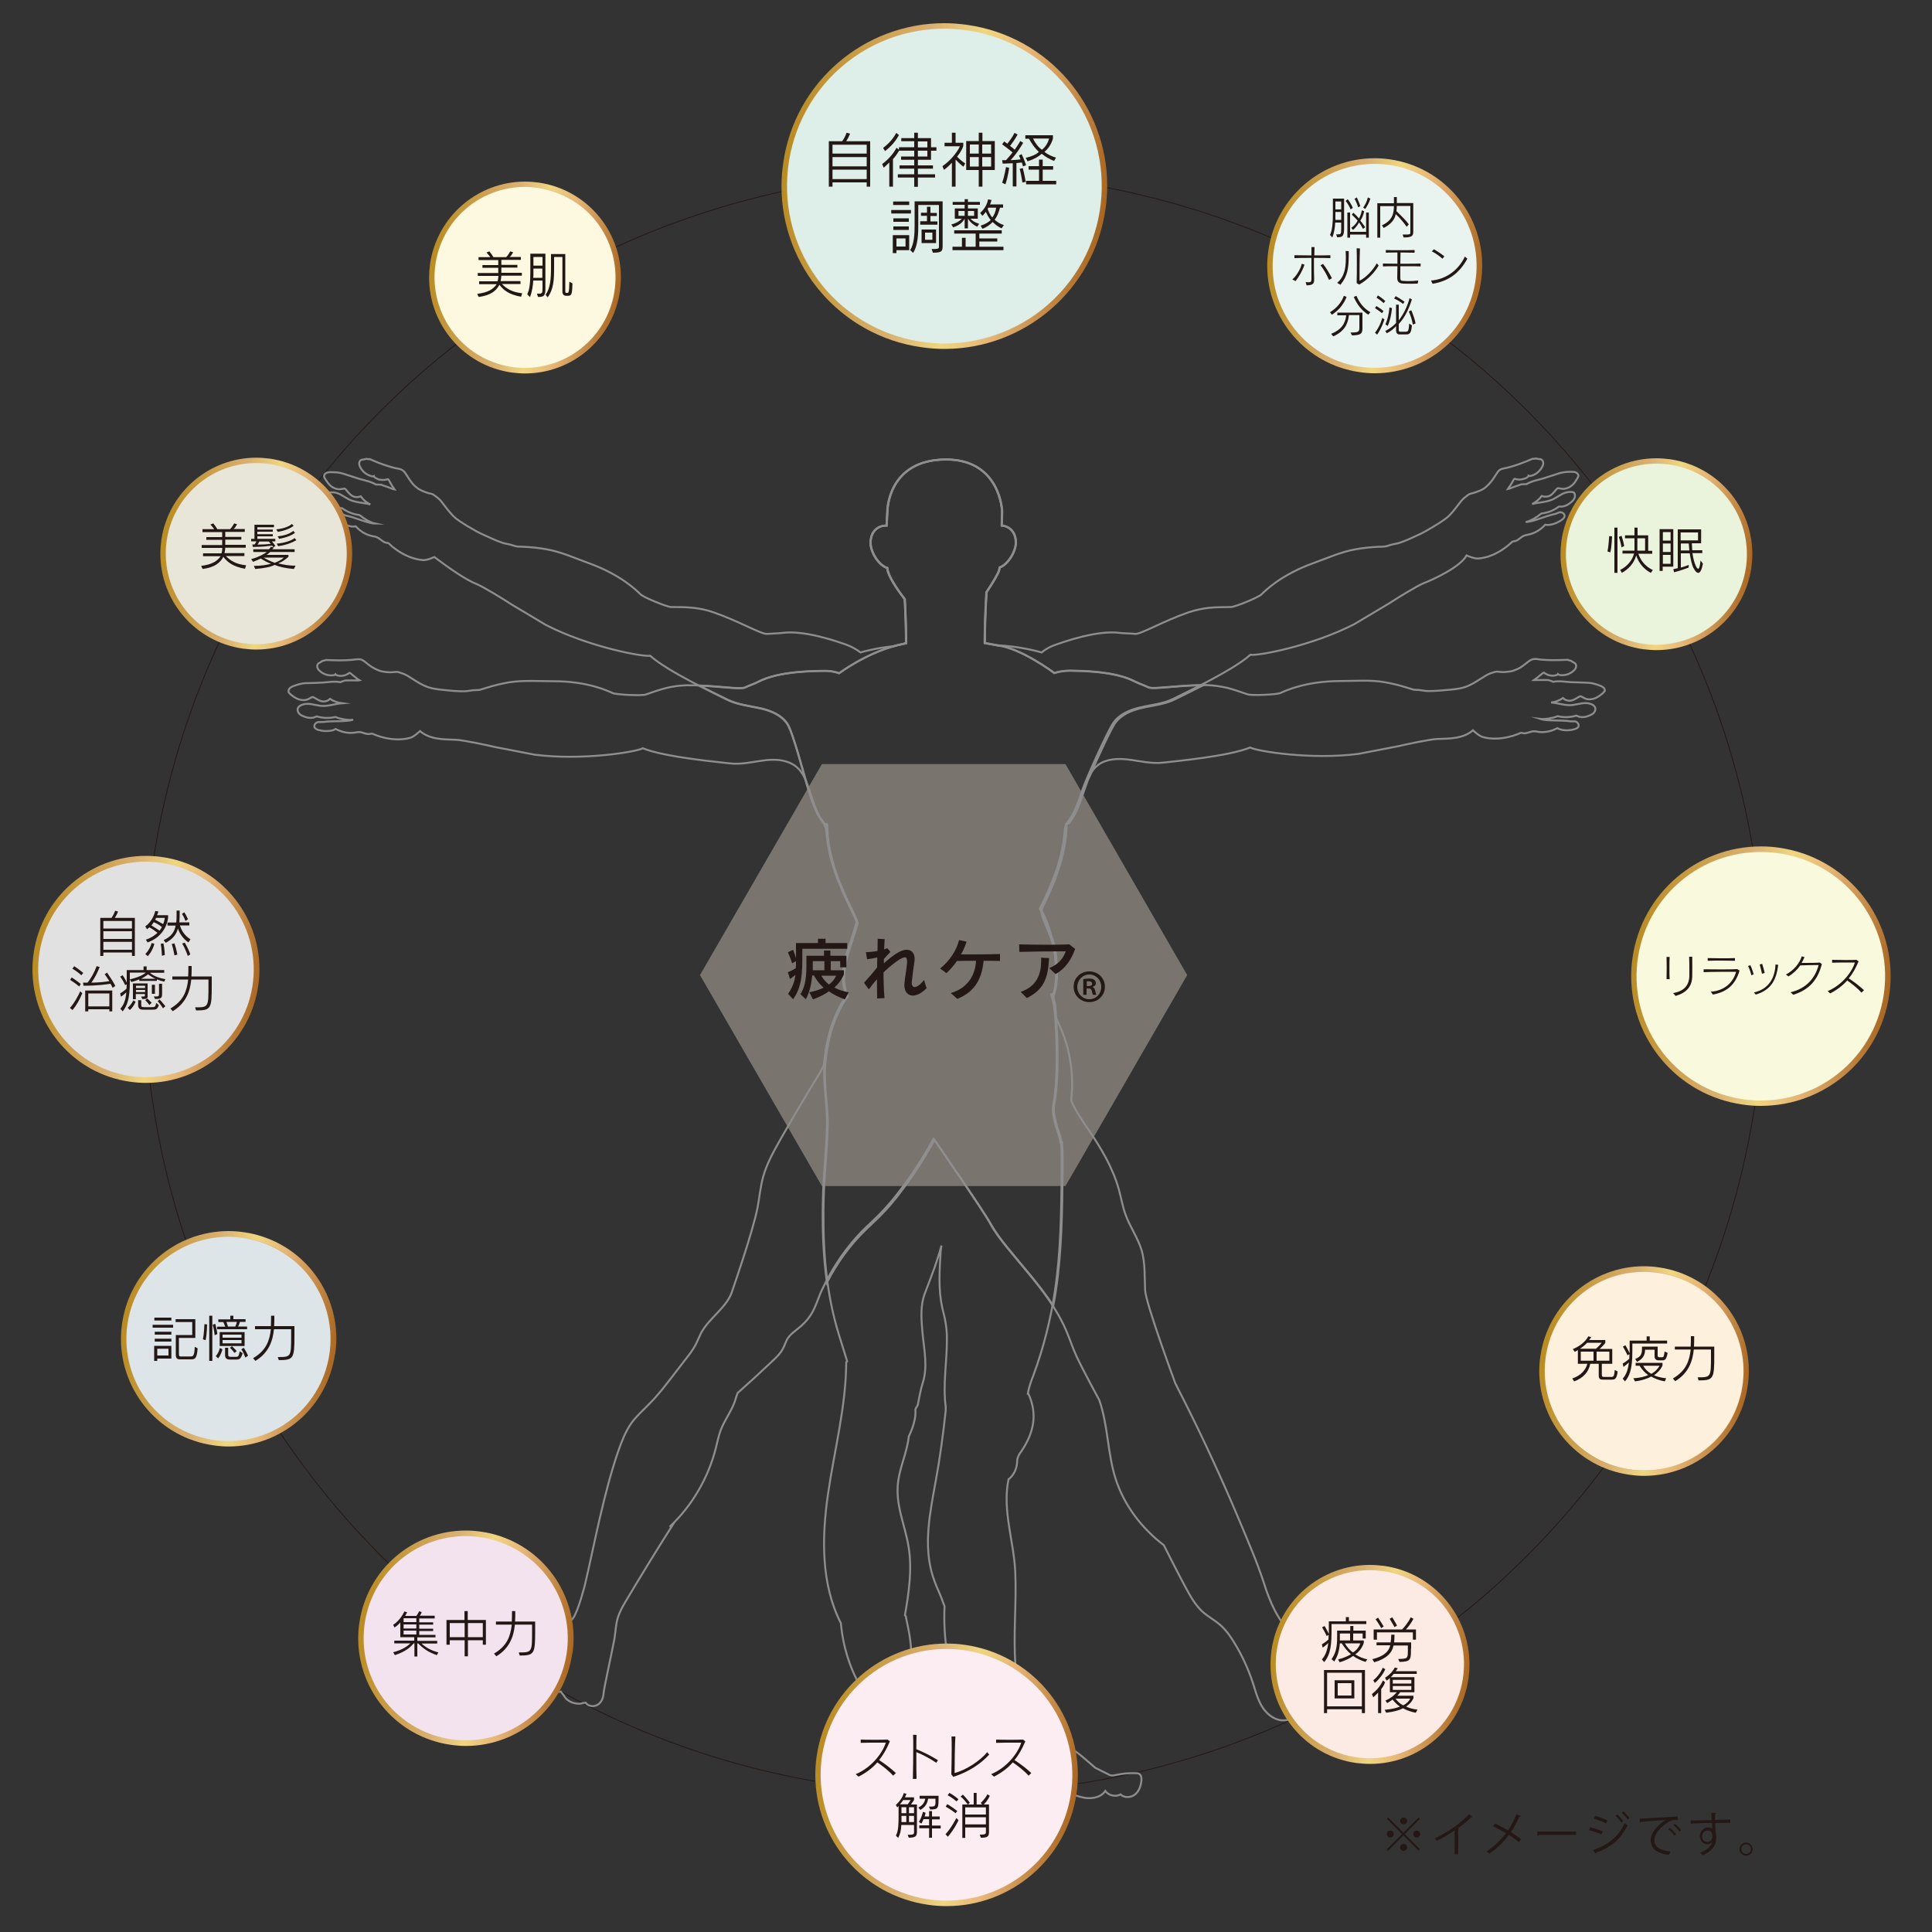 <?xml version="1.0" encoding="utf-8"?>
<!-- Generator: Adobe Illustrator 24.3.0, SVG Export Plug-In . SVG Version: 6.00 Build 0)  -->
<svg version="1.1" id="レイヤー_1" xmlns="http://www.w3.org/2000/svg" xmlns:xlink="http://www.w3.org/1999/xlink" x="0px"
	 y="0px" viewBox="0 0 1000 1000" style="enable-background:new 0 0 1000 1000;" xml:space="preserve">
<rect x="0" y="0" width="1000" height="1000" fill="#333333" stroke="none"/>
<style type="text/css">
	.st0{opacity:0.42;fill:#DCCEC2;}
	.st1{fill:#231815;}
	.st2{fill:none;stroke:#231815;stroke-width:0.422;stroke-miterlimit:10;}
	.st3{fill:none;stroke:#8E8E8E;stroke-miterlimit:10;}
	.st4{fill:#FFFFFF;}
	.st5{fill:url(#SVGID_1_);}
	.st6{fill:#FCEDF3;}
	.st7{fill:url(#SVGID_2_);}
	.st8{fill:url(#SVGID_3_);}
	.st9{fill:#FCF9E0;}
	.st10{fill:url(#SVGID_4_);}
	.st11{fill:url(#SVGID_5_);}
	.st12{fill:#DEEFE9;}
	.st13{fill:url(#SVGID_6_);}
	.st14{fill:url(#SVGID_7_);}
	.st15{fill:#EAF3DB;}
	.st16{fill:url(#SVGID_8_);}
	.st17{fill:url(#SVGID_9_);}
	.st18{fill:#E9F4F0;}
	.st19{fill:url(#SVGID_10_);}
	.st20{fill:url(#SVGID_11_);}
	.st21{fill:#FCEBE4;}
	.st22{fill:url(#SVGID_12_);}
	.st23{fill:url(#SVGID_13_);}
	.st24{fill:#E8E6D8;}
	.st25{fill:url(#SVGID_14_);}
	.st26{fill:url(#SVGID_15_);}
	.st27{fill:#F2E3EF;}
	.st28{fill:url(#SVGID_16_);}
	.st29{fill:url(#SVGID_17_);}
	.st30{fill:#DDE5E8;}
	.st31{fill:url(#SVGID_18_);}
	.st32{fill:url(#SVGID_19_);}
	.st33{fill:#FDF1DE;}
	.st34{fill:url(#SVGID_20_);}
	.st35{fill:url(#SVGID_21_);}
	.st36{fill:#E2E1E1;}
	.st37{fill:url(#SVGID_22_);}
	.st38{fill:url(#SVGID_23_);}
	.st39{fill:#F9F9DE;}
	.st40{fill:url(#SVGID_24_);}
</style>
<polygon class="st0" points="551.5,395.5 425.4,395.5 362.3,504.7 425.4,613.9 551.5,613.9 614.5,504.7 "/>
<g>
	<g>
		<path class="st1" d="M718.5,940.7l7.9,7.9l7.9-7.9l0.7,0.7l-7.9,7.9l7.9,7.9l-0.7,0.7l-7.9-7.9l-8,8l-0.7-0.7l8-8l-7.9-7.9
			L718.5,940.7z M719.6,951.1c-1,0-1.8-0.8-1.8-1.8c0-1,0.8-1.8,1.8-1.8c1,0,1.8,0.8,1.8,1.8C721.4,950.3,720.6,951.1,719.6,951.1z
			 M724.7,942.5c0-1,0.8-1.8,1.8-1.8s1.8,0.8,1.8,1.8s-0.8,1.8-1.8,1.8C725.4,944.3,724.7,943.4,724.7,942.5z M728.3,956.2
			c0,1-0.8,1.8-1.8,1.8s-1.8-0.8-1.8-1.8s0.8-1.8,1.8-1.8C727.5,954.4,728.3,955.2,728.3,956.2z M733.3,947.5c1,0,1.8,0.8,1.8,1.8
			c0,1-0.8,1.8-1.8,1.8c-1,0-1.8-0.8-1.8-1.8C731.5,948.3,732.4,947.5,733.3,947.5z"/>
		<path class="st1" d="M762.2,940.4c-0.1,0.1-0.2,0.2-0.5,0.2c-0.1,0-0.1,0-0.2,0c-1.9,1.9-4.5,4.1-6.9,5.7c0.2,0.1,0.5,0.2,0.6,0.3
			c0,0.1-0.3,0.3-0.5,0.3v12.9h-1.8v-12.4c-2.5,1.8-5.9,3.8-9.2,5.4c-0.2-0.4-0.7-1-1-1.3c6.6-3,13.8-8.2,17.6-12.4L762.2,940.4z"/>
		<path class="st1" d="M773.8,943.9c2.3,1,4.6,2.2,6.8,3.5c1.5-2.3,3.1-5.3,4.3-8.4l2.4,1c-0.1,0.2-0.4,0.3-0.9,0.3
			c-1.1,2.5-2.7,5.6-4.3,8c1.9,1.2,3.8,2.5,5.2,3.7l-1.2,1.5c-1.3-1.2-3.1-2.5-5.1-3.8c-2.5,3.5-6.1,7.1-10.2,9.8
			c-0.3-0.4-1-0.9-1.4-1.2c4-2.6,7.7-6.2,10.1-9.5c-2.2-1.3-4.5-2.5-6.8-3.5L773.8,943.9z"/>
		<path class="st1" d="M795.7,948h20.1v1.7h-19.2c-0.1,0.2-0.5,0.4-0.8,0.5L795.7,948z"/>
		<path class="st1" d="M823.1,945.8c2.2,0.5,4.9,1.4,6.5,2.2l-0.7,1.5c-1.6-0.8-4.4-1.7-6.5-2.2L823.1,945.8z M824.5,957.6
			c7.7-2.6,13.2-6.8,16.4-14c0.4,0.3,1.1,0.8,1.5,1.1c-3.2,7.1-8.9,11.6-16.2,14.2c0.1,0.2-0.1,0.5-0.3,0.6L824.5,957.6z
			 M825.7,939.9c2.2,0.6,4.8,1.5,6.4,2.4l-0.8,1.5c-1.7-0.9-4.2-1.8-6.4-2.4L825.7,939.9z M837,939.1c1,0.8,2.4,2.3,3.1,3.5
			l-0.9,0.7c-0.7-1-2.1-2.6-3.1-3.5L837,939.1z M840.3,937.6c1,0.8,2.4,2.4,3.1,3.5l-0.9,0.7c-0.7-1.1-2.1-2.6-3.1-3.5L840.3,937.6z
			"/>
		<path class="st1" d="M848.7,941.4c1.8-0.1,16.6-1.1,19.7-1.2l0,1.8c-0.3,0-0.6,0-0.9,0c-1.4,0-2.6,0.2-4.1,1.2
			c-3.6,2.2-7.1,6-7.1,9.1c0,3.4,2.4,5.4,8.3,6.1l-0.8,1.7c-6.8-1-9.4-3.5-9.4-7.8c0-3.4,3.3-7.5,7.7-10.3c-2.6,0.2-9.7,0.7-12.8,1
			c-0.1,0.2-0.3,0.4-0.5,0.4L848.7,941.4z M864.3,946.1c1.2,0.9,2.5,2.3,3.3,3.3l-0.9,0.7c-0.7-1.1-2.1-2.5-3.2-3.3L864.3,946.1z
			 M866.9,944c1.2,0.9,2.6,2.3,3.3,3.3l-0.9,0.7c-0.6-1-2-2.5-3.2-3.3L866.9,944z"/>
		<path class="st1" d="M885.9,942.1c0-0.5-0.1-3.2-0.1-3.8l2.5,0.1c0,0.2-0.2,0.4-0.6,0.5c0,0.3,0,0.6,0,3.1c3-0.1,6.1-0.2,7.9-0.2
			v1.7c-2,0-5,0-7.8,0.1c0,1.9,0.1,3.6,0.2,4.9c0.2,0.8,0.3,1.5,0.3,2.5c0,0.8-0.1,1.7-0.2,2.3c-0.6,2.8-2.7,5.3-6.9,7
			c-0.3-0.4-0.8-1-1.2-1.4c3.7-1.3,5.7-3.3,6.3-5.6h0c-0.5,0.7-1.4,1.3-2.5,1.3c-2.1,0-4-1.8-4-4.2c0-2.5,2-4.5,4.3-4.5
			c0.9,0,1.8,0.3,2.2,0.7c0-0.4,0-2-0.1-3.1c-2.5,0-10.1,0.3-11.1,0.4l0-1.6l5.5-0.1L885.9,942.1z M886.4,950.6c0-0.9,0-3.1-2.5-3.1
			c-1.7,0-2.8,1.3-2.9,3.1c0,1.7,1.3,2.8,2.7,2.8C885.4,953.3,886.4,952,886.4,950.6z"/>
		<path class="st1" d="M907.2,957.1c0,1.9-1.5,3.4-3.4,3.4c-1.9,0-3.4-1.5-3.4-3.4c0-1.9,1.5-3.4,3.4-3.4
			C905.7,953.8,907.2,955.3,907.2,957.1z M906.3,957.1c0-1.4-1.1-2.5-2.5-2.5c-1.4,0-2.5,1.1-2.5,2.5c0,1.4,1.1,2.5,2.5,2.5
			C905.3,959.6,906.3,958.5,906.3,957.1z"/>
	</g>
</g>
<g>
	<circle class="st2" cx="493.8" cy="508.9" r="419.3"/>
	<path class="st3" d="M827.9,354.8c-1.9-0.7-3.8-1.3-5.9-1.4c-1.6-0.1-7.5-0.3-8.8-0.3c-3.1-0.2-6.3-0.8-9.3-0.2l-0.7-0.3
		c-0.1,0-1.7-0.6-1.8-0.6c-1.8,0-4.9-0.1-6.7,0L794,352c0.7-0.5,1.3-1,2-1.5c0.5-0.4,1-0.9,1.6-1.3c0.3-0.3,1.2-1.2,1.7-1l0.3,0.3
		c0.7,0.4,1.4,0.8,2.2,1c0.8,0.2,1.7,0.3,2.5,0.2c0.5-0.1,1.9-0.2,2.1-0.8l0.5,0.4c1.2,0.3,2.7,0.2,3.9-0.1c1.5-0.4,2.9-1.2,4-2.3
		c0.9-0.9,1.5-2.5,0.5-3.5c-0.3-0.3-0.8-0.5-1.1-0.7c-0.3-0.2-0.5-0.3-0.8-0.5c-0.1,0-0.3-0.1-0.3-0.2l-1.3-0.3c0,0-0.3-0.2-0.3-0.2
		c-2.5,0.1-5,0.2-7.5,0.2c-2.2,0-4.4-0.1-6.6-0.3c-1-0.1-2.1-0.4-3.1-0.3c-1,0-1.8,0.4-2.6,0.9c-1.6,1.1-3,2.4-4.6,3.4
		c-1.1,0.7-2.2,1.2-3.4,1.6l-1.3,0.4c-1,0.2-1.9,0.3-2.9,0.4c-1,0.1-2,0.1-2.9,0c-1-0.1-1.9-0.3-2.9,0c-1.6,0.5-3.1,0.9-4.5,1.8
		c-2.9,1.7-5.6,3.7-8.6,5.1c-3.2,1.5-6.6,2-10.1,2.3c-3.7,0.3-7.5,0.7-11.2,0.7c-1.8,0-3.6-0.5-5.4-0.6c-0.9,0-1.9,0-2.8-0.3
		c-1-0.3-1.9-0.6-2.9-0.9c-3.8-1.2-7.6-2.1-11.5-2.8c-7.5-1.3-15.2-0.6-22.8-0.6c-18.1,0-29,5.2-30.9,6.1c-1.9,1-15.2,1.5-17.2,0.8
		c-3.6-1.2-7.1-2.5-10.7-3.4c-3.5-0.8-7.1-1.3-10.7-1.4c-13.9-0.2-27.3,2.4-30,1.1c-2.3-1.1-4.8-1.9-7.2-3.1
		c-10.6-5.5-28.8-5.4-33.3-5.5c0,0,0,0,0,0c0,0,0,0,0,0c0,0,0,0-0.1,0l0,0c-2.8,0-5.5,0.4-8.1,1.2c0,0-17.6-13.2-29.9-14.4l-6-1.1
		c0-5.8,0.3-17.1,0.9-26.3c3.4-5.1,6.2-9.8,6.6-11.6c0.1-0.3,0.1-0.7,0.2-1.2c4.1-1.4,8.4-8,8.4-12.9c0-5.3-3.2-8.5-7.3-8.8
		c0.1-4.3,0.2-7.4,0.2-7.4s-0.9-26.8-29-26.8c-30.4,0-30.4,26.8-30.4,26.8s-0.2,3.1-0.4,7.4c-0.1,0-0.2,0-0.2,0
		c-4.5,0-8.1,3.3-8.1,8.9c0,5.1,4.4,11.8,8.6,13c0,0.2,0.1,0.4,0.1,0.6c0.6,3.8,4.6,9.9,9,15.6c0.5,8.4,0.7,17.8,0.7,22.8l-4.8,1.1
		c-15.8,3.9-29.9,14.4-29.9,14.4c-2.6-0.9-5.4-1.3-8.2-1.2c-4.3,0.1-22.7,0-33.4,5.5c-2.3,1.2-4.8,2-7.2,3.1
		c-2.6,1.3-16.1-1.3-30-1.1c-3.6,0.1-7.2,0.5-10.7,1.4c-3.7,0.9-7.2,2.2-10.7,3.4c-2,0.7-15.2,0.1-17.2-0.8
		c-1.9-0.9-12.8-6.2-30.9-6.1c-7.6,0-15.3-0.6-22.8,0.6c-3.9,0.7-7.7,1.6-11.5,2.8c-1,0.3-1.9,0.6-2.9,0.9c-0.9,0.3-1.9,0.3-2.8,0.3
		c-1.8,0-3.6,0.5-5.4,0.6c-3.7,0.1-7.5-0.3-11.2-0.7c-3.5-0.3-6.9-0.8-10.1-2.3c-3-1.4-5.8-3.4-8.6-5.1c-1.4-0.8-2.9-1.3-4.5-1.8
		c-0.9-0.3-1.9,0-2.9,0c-1,0.1-2,0.1-2.9,0c-1-0.1-2-0.2-2.9-0.4l-1.3-0.4c-1.2-0.4-2.3-1-3.4-1.6c-1.7-1-3.1-2.3-4.6-3.4
		c-0.8-0.5-1.6-0.9-2.6-0.9c-1,0-2.1,0.2-3.1,0.3c-2.2,0.2-4.4,0.3-6.6,0.3c-2.5,0-5-0.1-7.5-0.2c-0.1,0-0.3,0.2-0.3,0.2l-1.3,0.3
		c-0.1,0.1-0.3,0.2-0.3,0.2c-0.3,0.2-0.5,0.3-0.8,0.5c-0.3,0.2-0.8,0.4-1.1,0.7c-1,1.1-0.4,2.6,0.5,3.5c1.1,1.1,2.5,1.9,4,2.3
		c1.2,0.3,2.7,0.4,3.9,0.1l0.5-0.4c0.2,0.6,1.6,0.7,2.1,0.8c0.8,0.1,1.7,0,2.5-0.2c0.8-0.2,1.5-0.6,2.2-1l0.3-0.3
		c0.5-0.2,1.3,0.7,1.7,1c0.5,0.4,1,0.9,1.6,1.3c0.6,0.5,1.3,1.1,2,1.5l-0.6,0.1c-1.8-0.1-4.9,0-6.7,0c-0.1,0-1.7,0.6-1.8,0.6
		l-0.7,0.3c-3-0.6-6.2,0-9.3,0.2c-1.3,0.1-7.2,0.3-8.8,0.3c-2,0.1-4,0.7-5.9,1.4c-3.6,1.1-2.8,3.3-2.8,3.3c0.5,0.7,1.2,1.3,1.9,1.8
		c0.7,0.6,1.5,1.1,2.4,1.5c1.5,0.7,3.3,1,4.9,0.6c0.8-0.2,1.5-0.6,2.2-1c0.3-0.1,0.5-0.3,0.8-0.4c0.6-0.4,3.5,2.3,5.8,2.3
		c0.9,0,1.8-0.3,2.6-0.7l0.8-0.7c1.8,1.3,4,2,6.2,2.3c-3.8,0.3-7.5,1.8-11.3,1.3c-3.2-0.4-6.2-1.7-9.4-0.5c-1,0.4-1.9,1-2.2,2
		c-0.2,0.9,0.1,1.8,0.7,2.5c0.6,0.7,1.4,1.1,2.2,1.4c2,0.9,4.4,1.3,6.4,0.3c0.2-0.1,0.3-0.2,0.5-0.2c0.1,0,0.3,0,0.4,0.1
		c2.9,0.8,5.9,0.9,8.8,0.3c0.2,0,0.4-0.1,0.5-0.1c0.2,0,0.4,0.1,0.5,0.2c2.3,0.9,6.2,1.6,8.7,1.2c-3.5,1.2-10.8,0.5-15.4,1.2
		c-1.6,0.2-3.1-0.4-4.1,0.8c-0.4,0.4-0.7,1-0.6,1.6c0.1,0.9,1.1,1.4,2,1.7c2.1,0.6,4.3,0.8,6.5,0.4c0.9-0.1,1.8-0.4,2.5-0.9
		c3.1,1.6,6.4,2.4,9.9,1.9c0.8-0.1,1.6-0.3,2.4-0.3c1.8,0.1,3.5,1.3,5.3,1c0.6-0.1,1.3-0.3,1.8,0c0.2,0.1,9.7,4.6,19.2,2
		c2.1-0.6,5.1-3.5,5.1-3.5c5.1,4.4,12.2,4.3,18.5,4.5c3.5,0.1,16.8,2.9,20,3.7l20.7,4c24.6,3.2,52.8-1.4,56.1-3.3
		c11.7,4.7,39.3,7.1,44.8,7.8c6.3,0.8,12.4-0.9,18.7-1.6c5.1-0.6,10.8-0.3,15.2,2.8c4.4,3.1,6.1,8.4,7.7,13.3c2,6,3.8,12.2,7.9,17.1
		l1.2,0.3c0,1,0.1,2,0.1,3.1c0.8,14.5,6.4,28.2,12.9,41.2c1,2.1,2.1,4.2,2.7,6.5c-0.7,2.9-1.7,5.8-2.6,8.7
		c-2.1,6.2-4.2,12.4-4.4,18.9c-0.1,3.5,0.5,7.1,1.9,10.3l-1.4,2c-6.1,9.8-9.2,21.2-10.2,32.7c-1,11.3,1.6,22.2,1.2,33.3
		c-0.3,11.6-1.6,23.1-2,34.7c-0.7,22.9,0.4,46.1,6.6,68.3c1.7,6,3.7,11.9,5.5,17.9l-0.5,0.5c-0.1,22.9-6.1,45.3-9.4,68
		c-3.3,22.7-3.7,46.9,6.7,67.2l0,0.7c1.1,11.1,4.4,22,9.9,31.7c3.9,6.8,8.9,13.6,9,21.4c0,2.5-0.4,5-0.4,7.4l0.1,3.3
		c-0.3,1.6-1.1,3-1.6,4.5c-1.5,3.9-1.3,8.4,0.3,12.3c1.1,2.6,3.3,5,6.1,5l-0.1-0.4c0.3,0.6,0.6,1.3,1.1,1.8c0.7,0.8,1.7,1.5,2.8,1.5
		c0.4,0,0.8-0.1,1.1-0.4c0.3-0.3,0.2-0.8-0.1-1l0.3-1.1c0.1,0.2,0.2,0.4,0.3,0.7c0.6,1.2,1.5,2.4,2.6,3.1c0.5,0.3,1.1,0.5,1.6,0.4
		c0.6,0,1.1-0.3,1.4-0.8c-0.1-0.1-0.2-0.1-0.2-0.2L469,928c0.3,0.8,0.6,1.6,1.1,2.2c1,1.2,2.5,1.9,4,1.9c0.2,0,0.4,0,0.6-0.1
		c0.7-0.3,0.5-1.4,0.6-2.1v-0.4c0.1,1.5,1.4,2.6,2.9,3c1.4,0.4,2.9,0.3,4.4,0.1c1-0.1,2.2-0.3,2.7-1.3c0.2-0.3,0.2-0.7,0.2-1
		l0.7-1.8c0.7,2.5,3.3,4.3,5.9,4.2c2.6-0.1,5-2.1,5.9-4.5c0.9-2.5,0.4-5.3-1.1-7.5c-2.1-3-5.9-4.5-8.1-7.5c-1-1.3-1.6-2.8-2.2-4.3
		c-0.6-1.6-1.3-3.2-1.9-4.8c-0.3-0.7-0.5-1.4-0.6-2.2c-0.1-0.7-0.1-1.4,0-2c0.1-2.4,0.2-5-0.6-7.3c-0.9-2.3-2.7-4.2-4-6.2
		c-3-4.6-5.2-9.8-6.4-15.2c-1.6-7.4-1-15.1-2-22.5c-0.5-4.1-1.5-8.1-2.3-12.2l-0.4-0.5c2-11.6,3.8-23.6,1.9-35.3
		c-1.9-11.7-7.1-21.9-5.4-34.1c1.1-7.9,4.7-15.3,5.5-23.2c0,0,3.9-7.3,3.4-13.5c-0.1-1.1,1.1-1.9,1.3-3c0.8-3.8,1.3-7.4,2.5-11.1
		c1.3-4,1.5-8.2,1.3-12.3c-0.3-5.2-1.2-10.4-1.6-15.6c-0.5-5.9-0.8-12.3,1.2-17.9c2.3-6.3,4.9-12.5,6.9-18.9
		c0.7-2.1,1.3-4.2,1.9-6.4l-0.4,2.9c-0.6,9.8-1.3,19.7,0.8,29.2c0.6,2.7,1.4,5.4,1.8,8.2c0.4,2.4,0.6,4.8,0.6,7.2
		c0.2,12-2.2,24.2-0.6,35.9l0,1.9c-1.3,12.1-2.9,24.2-5.1,36.2c-1.5,8.2-3.1,16.4-3.8,24.8c-0.7,8.3-0.3,16.9,2.2,24.8
		c1.1,3.5,2.6,6.9,4.1,10.3l2,5.3c-0.8,16.4,1.9,33,7.8,48.4c1.7,4.6,3.8,9,5.1,13.7c1.3,4.7,1.8,9.7,0.5,14.5
		c-0.9,3.2-2.6,6.3-2.6,9.7c0.1,3.7,2.4,7,5.5,9c3.1,2,6.8,2.7,10.5,2.9c2.9,0.1,5.9-0.2,8.4-1.6l3.6-2.2c2.3,0.6,4.8,0.9,7.2,1
		c5.3,0.2,10.6-0.3,15.8,0.8c3.8,0.8,7.3,2.4,11.1,3c3.8,0.5,8.2-0.4,10.3-3.6c1.7,2.4,5.3,3.2,7.9,1.8c2,1.9,5.4,1.7,7.5,0
		c2.1-1.7,3.1-4.6,3.3-7.3c0.1-1.3-0.1-2.8-1.3-3.4c-0.5-0.3-1.2-0.3-1.8-0.3c-3.4-0.1-6.8,0.2-10.1,0.9c-0.9,0.2-1.7,0.4-2.6,0.2
		c-0.6-0.1-1.2-0.4-1.7-0.7c-2.1-1.1-4.3-2.1-6.4-3.2c0,0-5.1-4.5-8.1-6.9c-6.7-5.4-15.5-8.1-21.7-14.1c-4.2-4-7-9.3-8.7-14.9
		c-1.7-5.6-2.4-11.4-2.8-17.1c-1.2-16.2,0.6-32.2-0.1-48.3c-0.7-16-6.8-31.9-3.5-48c0,0,4.4-2.9,4.5-9.7c0-0.8,0.3-1.6,0.6-2.3
		c0.3-0.8,0.9-1.6,1.4-2.3c6.6-9.7,8.7-19.3,3.8-30h-0.3c0.5-3.3,1.7-6.5,2.9-9.6c5.2-14.1,8.9-28.7,11.1-43.5
		c3.1-20.4,3.3-41.2,3.5-61.8c0-5,0.1-10-0.3-15.1l-0.3,0c-0.4-3.5-2-6.7-2.8-10.1c-0.8-3.1-1.5-6.4-0.9-9.5c3.9-21.9,0-56.7,0-56.7
		c2.2-9.2,1.3-12,1-19.3c-0.4-9.7-6.5-18.2-7.5-24.9c6.5-13,12.1-26.7,12.9-41.2c0.1-1,0.1-2,0.1-3.1l1.2-0.3c4-5,5.9-11.2,7.9-17.1
		c1.6-4.9,3.4-10.2,7.7-13.3l0-0.1c4.3-3,10-3.3,15.1-2.7c6.2,0.7,12.4,2.4,18.7,1.6c5.6-0.7,33.2-3.1,44.8-7.8
		c3.2,1.9,31.5,6.5,56.1,3.3l20.7-4c3.2-0.8,16.5-3.6,20-3.7c6.3-0.2,13.4-0.1,18.5-4.5c0,0,3,2.9,5.1,3.5c9.4,2.6,19-1.9,19.2-2
		c0.5-0.3,1.2-0.1,1.8,0c1.8,0.3,3.5-0.9,5.3-1c0.8,0,1.6,0.1,2.4,0.3c3.4,0.5,6.8-0.3,9.9-1.9c0.8,0.5,1.7,0.7,2.5,0.9
		c2.2,0.4,4.4,0.2,6.5-0.4c0.9-0.3,1.9-0.8,2-1.7c0.1-0.6-0.2-1.2-0.6-1.6c-1-1.2-2.6-0.5-4.1-0.8c-4.6-0.7-11.9,0-15.4-1.2
		c2.5,0.3,6.3-0.3,8.7-1.2c0.2-0.1,0.4-0.1,0.5-0.2c0.2,0,0.4,0,0.5,0.1c2.9,0.6,6,0.5,8.8-0.3c0.1,0,0.3-0.1,0.4-0.1
		c0.2,0,0.3,0.1,0.5,0.2c2,1,4.4,0.6,6.4-0.3c0.8-0.3,1.6-0.8,2.2-1.4c0.6-0.7,0.9-1.6,0.7-2.5c-0.3-1-1.2-1.6-2.2-2
		c-3.2-1.2-6.2,0.1-9.4,0.5c-3.8,0.5-7.5-1-11.3-1.3c2.2-0.2,4.3-1,6.2-2.3l0.8,0.7c0.8,0.4,1.7,0.7,2.6,0.7
		c2.3,0.1,5.1-2.6,5.8-2.3c0.3,0.1,0.5,0.3,0.8,0.4c0.7,0.4,1.4,0.8,2.2,1c1.7,0.4,3.4,0.1,4.9-0.6c0.8-0.4,1.6-0.9,2.4-1.5
		c0.7-0.5,1.4-1.1,1.9-1.8C830.7,358,831.4,355.9,827.9,354.8z"/>
	<path class="st3" d="M812.8,254.6c-3.5,0-5.8,2.2-8.7,3.7c-3.4,1.7-7.4,1.6-11.1,2.6c2-1,3.7-2.4,5-4.2l1,0.3
		c0.9,0.1,1.8,0.1,2.7-0.2c2.2-0.7,3.9-4.2,4.7-4.1c0.3,0,0.6,0.1,0.9,0.1c0.8,0.1,1.6,0.3,2.4,0.2c1.7-0.2,3.2-1,4.4-2.2
		c0.7-0.6,1.2-1.4,1.7-2.2c0.4-0.7,1-1.5,1.2-2.3c0,0,0-2.3-3.7-2.1c-2,0-4,0.1-6,0.7c-1.5,0.5-7.2,2.3-8.4,2.7
		c-3,0.9-6.2,1.4-8.8,3l-0.8,0c-0.1,0-1.8,0.1-1.9,0.1c-1.7,0.6-4.7,1.6-6.3,2.3l-0.6,0.1c0.5-0.7,0.9-1.4,1.4-2.1
		c0.4-0.6,0.7-1.2,1-1.7c0.2-0.4,0.7-1.5,1.2-1.5l0.4,0.2c0.8,0.1,1.6,0.3,2.5,0.2c0.8-0.1,1.7-0.3,2.5-0.6c0.5-0.2,1.7-0.8,1.7-1.4
		l0.6,0.2c1.3-0.2,2.6-0.7,3.6-1.5c1.3-0.9,2.3-2.2,3-3.6c0.6-1.2,0.6-2.8-0.7-3.5c-0.4-0.2-0.9-0.2-1.3-0.2
		c-0.3-0.1-0.6-0.1-0.9-0.2c-0.1,0-0.3,0-0.4-0.1l-1.3,0.2c0,0-0.3-0.1-0.4-0.1c-2.3,1-4.6,1.9-7,2.8c-2.1,0.7-4.2,1.4-6.3,1.9
		c-1,0.2-2.1,0.4-3,0.7c-0.9,0.3-1.6,1-2.1,1.8c-1.1,1.6-2,3.2-3.2,4.7c-0.8,1-1.7,1.9-2.6,2.7l-1,0.8c-0.8,0.5-1.7,1-2.6,1.3
		c-0.9,0.4-1.8,0.7-2.8,1c-0.9,0.3-1.9,0.4-2.7,0.9c-1.3,1-2.6,1.9-3.7,3.2c-2.1,2.6-4,5.4-6.4,7.8c-2.5,2.5-11.9,8-15.1,9.5
		c-3.4,1.6-6.8,3.2-10.3,4.4c-1.7,0.6-3.6,0.7-5.3,1.3c-0.9,0.3-1.8,0.6-2.8,0.7c-1,0.1-2,0.1-3,0.1c-3.9,0.2-7.9,0.6-11.8,1.3
		c-7.5,1.3-14.5,4.5-21.7,7.1c-17.1,6.1-25.5,14.7-27,16.2c-1.5,1.6-13.8,6.6-15.9,6.6c-3.8,0.1-7.5,0-11.3,0.4
		c-3.6,0.4-7.1,1.2-10.5,2.3c-13.1,4.5-24.9,11.5-27.8,11.2c-2.6-0.3-5.2-0.2-7.8-0.5c-11.9-1.6-29.2,4.7-33.3,6.1
		c-2.6,0.9-5.1,2.2-7.3,4c0,0-10.6-3.2-23-3.7c-0.2,0-0.3,0-0.5-0.1l-6-1.1c0-5.8,0.3-17.1,0.9-26.3c3.4-5.1,6.2-9.8,6.6-11.6
		c0.1-0.3,0.1-0.7,0.2-1.2c4.1-1.4,8.4-8,8.4-12.9c0-5.3-3.2-8.5-7.3-8.8c0.1-4.3,0.2-7.4,0.2-7.4s-0.9-26.8-29-26.8
		c-30.4,0-30.4,26.8-30.4,26.8s-0.2,3.1-0.4,7.4c-0.1,0-0.2,0-0.2,0c-4.5,0-8.1,3.3-8.1,8.9c0,5.1,4.4,11.8,8.6,13
		c0,0.2,0.1,0.4,0.1,0.6c0.6,3.8,4.6,9.9,9,15.6c0.5,8.4,0.7,17.8,0.7,22.8l-4.8,1.1c-0.7,0.2-1.3,0.3-2,0.5
		c-9.5,1-16.7,3.2-16.7,3.2c-2.2-1.7-4.7-3-7.3-4c-4.1-1.4-21.4-7.7-33.3-6.1c-2.6,0.3-5.2,0.3-7.8,0.5c-2.9,0.3-14.7-6.7-27.8-11.2
		c-3.4-1.2-6.9-1.9-10.5-2.3c-3.7-0.4-7.5-0.4-11.3-0.4c-2.1,0-14.3-5-15.9-6.6c-1.5-1.5-9.9-10.1-27-16.2
		c-7.2-2.6-14.1-5.8-21.7-7.1c-3.9-0.7-7.8-1.1-11.8-1.3c-1-0.1-2,0-3-0.1c-1-0.1-1.9-0.4-2.8-0.7c-1.7-0.6-3.6-0.7-5.3-1.3
		c-3.5-1.2-6.9-2.9-10.3-4.4c-3.2-1.4-12.5-6.8-14.9-9.3c-2.4-2.4-4.3-5.2-6.4-7.8c-1.1-1.3-2.3-2.2-3.7-3.2
		c-0.8-0.6-1.8-0.7-2.7-0.9c-0.9-0.3-1.9-0.6-2.8-1c-0.9-0.4-1.8-0.8-2.6-1.3l-1-0.8c-1-0.8-1.9-1.7-2.6-2.7
		c-1.2-1.5-2.1-3.2-3.2-4.7c-0.5-0.8-1.2-1.4-2.1-1.8c-1-0.4-2-0.5-3-0.7c-2.1-0.5-4.2-1.2-6.3-1.9c-2.4-0.8-4.7-1.8-7-2.8
		c-0.1,0-0.4,0.1-0.4,0.1l-1.3-0.2c-0.1,0-0.3,0-0.4,0.1c-0.3,0.1-0.6,0.1-0.9,0.2c-0.4,0.1-0.9,0.1-1.3,0.2
		c-1.3,0.7-1.3,2.3-0.7,3.5c0.7,1.4,1.7,2.7,3,3.6c1,0.7,2.4,1.3,3.6,1.5l0.6-0.2c0,0.6,1.2,1.2,1.7,1.4c0.8,0.4,1.6,0.6,2.5,0.6
		c0.8,0.1,1.6-0.1,2.5-0.2l0.4-0.2c0.5-0.1,1,1.1,1.2,1.5c0.4,0.6,0.7,1.2,1,1.7c0.4,0.7,0.9,1.4,1.4,2.1l-0.6-0.1
		c-1.7-0.7-4.6-1.7-6.3-2.3c-0.1,0-1.8-0.1-1.9-0.1l-0.8,0c-2.7-1.6-5.8-2.1-8.8-3c-1.2-0.4-6.9-2.2-8.4-2.7c-1.9-0.6-4-0.7-6-0.7
		c-3.7-0.2-3.7,2.1-3.7,2.1c0.2,0.8,0.7,1.6,1.2,2.3c0.5,0.8,1.1,1.5,1.7,2.2c1.2,1.2,2.7,2,4.4,2.2c0.8,0.1,1.6-0.1,2.4-0.2
		c0.3,0,0.6-0.1,0.9-0.1c0.7-0.1,2.5,3.4,4.7,4.1c0.9,0.3,1.8,0.4,2.7,0.2l1-0.3c1.3,1.8,3,3.3,5,4.2c-3.7-1-7.7-0.9-11.1-2.6
		c-2.9-1.5-5.2-3.7-8.7-3.7c-1,0-2.2,0.3-2.8,1.1c-0.5,0.7-0.5,1.7-0.2,2.6c0.3,0.8,1,1.5,1.6,2.1c1.6,1.5,3.7,2.7,5.9,2.4
		c0.2,0,0.4,0,0.5,0c0.1,0,0.3,0.1,0.4,0.2c2.4,1.7,5.3,2.9,8.2,3.3c0.2,0,0.4,0,0.5,0.1c0.2,0.1,0.3,0.2,0.5,0.3
		c1.9,1.6,5.3,3.6,7.7,4.1c-3.7,0-10.3-3.2-14.9-4.1c-1.5-0.3-2.8-1.4-4.1-0.7c-0.5,0.3-1,0.7-1.1,1.3c-0.2,0.9,0.6,1.7,1.3,2.3
		c1.8,1.3,3.8,2.2,6,2.6c0.9,0.2,1.8,0.2,2.7,0c2.4,2.6,5.2,4.4,8.7,5.1c0.8,0.2,1.6,0.2,2.3,0.6c1.7,0.7,2.9,2.4,4.7,2.8
		c0.6,0.1,1.3,0.1,1.7,0.6c0.1,0.2,7.6,7.6,17.4,8.4c2.1,0.2,5.9-1.6,5.9-1.6c7.4,5.6,16.2,11.8,22.1,14.1
		c3.3,1.3,14.8,8.4,17.6,10.3l18.1,10.8c22,11.3,50.2,16.6,53.9,15.9c9.4,8.4,34.5,20,39.5,22.6c5.7,2.9,12,3.4,18.1,4.8
		c5,1.2,10.3,3.4,13.3,7.8c3.1,4.4,9.5,29.7,11.1,34.6c2,6,3.8,12.2,7.9,17.1c0,0,1.2,2.3,1.3,3.4c0.8,14.5,6.4,28.2,12.9,41.2
		c1,2.1,2.1,4.2,2.7,6.5c-0.7,2.9-1.7,5.8-2.6,8.7c-2.1,6.2-4.2,12.4-4.4,18.9c-0.1,3.5,0.5,7.1,1.9,10.3l-1.4,2
		c-6.1,9.8-9.2,21.2-10.2,32.7c-0.2,2.3-3.7,7.7-3.7,7.7c-6.6,10.7-13,21.6-19.2,32.5c-3.5,6.2-7,12.5-8.8,19.3
		c-1.4,5.1-1.8,10.4-2.8,15.6c-2.6,13-12.9,42.5-12.9,42.5c-2.5,9-12,14.2-16.4,22.5c-1,2-1.8,4.1-2.8,6c-1.3,2.5-3,4.7-4.7,6.9
		c-2.6,3.4-5.2,6.7-7.8,10.1c-3.5,4.5-6.9,9-10.9,13c-3.3,3.5-7,6.6-9.8,10.5c-3.1,4.4-5,9.5-6.8,14.5
		c-7.6,22.3-11.8,45.7-17.1,68.6c0,0-3.4,13.8-6.3,17.9c-2.1,3-24.3,17.2-26.6,19.7c-1,1.1-1.8,2.5-1.8,4c-0.1,1.5,0.6,3.1,1.9,3.8
		c0,0,1.3,0.8,2,1.3c0.7,0.5,2,0.3,2.3-0.5l0.2,1.1c0.2,1.1,1.1,2.1,2.1,2.1l1.3-0.8c0,1,0.1,2.2,0.8,2.9c0.7,0.7,1.7,0.9,2.6,0.7
		c0.9-0.1,1.8-0.6,2.6-1.1l0.9-0.9c-0.3,1.4-0.2,3,0.8,4c0.7,0.8,1.8,1.2,2.9,1.5c0.6,0.2,1.2,0.4,1.7,0.2l1.6,2.1
		c1.1,2.1,3.3,3.4,5.6,3.9c1.4,0.3,2.9,0.4,4.2-0.1l1.4-0.2c1.3,1.9,4.2,2.3,6.2,1.1c2-1.2,3-3.6,3.1-5.9c0.1-2.3,4.5-22.1,5.6-28.1
		c0.6-3.6,0.7-7.3,1.7-10.8c1-3.4,2.8-6.5,4.6-9.5c8-13.4,16.1-26.6,24.5-39.8l-2.2,2c11.7-11,20.1-25.5,24-41.1
		c0.7-2.9,1.3-5.8,2.3-8.6c2.2-6,6.6-11.2,8.1-17.4l0.8-2.2c6.2-5.5,12.3-11.1,18.3-16.8c1.9-1.8,3.9-3.7,5.1-6.1
		c0.9-1.6,1.4-3.4,2.3-5c1.7-2.8,4.7-4.6,7.2-6.8c2.5-2.2,4.6-4.8,6.1-7.7c1.8-3.4,2.9-7.2,4.5-10.7c5.7-12.1,13-22.9,22.6-32.3
		c2.3-2.2,4.6-4.3,6.9-6.6c4.1-4.1,7.9-8.6,11.4-13.3c6.3-8.3,12-17.1,17-26.3c0,0,25.6,37,29.1,43.5c2.4,4.5,5.5,8.5,8.7,12.5
		c11.2,13.9,23.9,27,30.9,43.4c1.9,4.4,3.3,8.9,5.3,13.2c3.5,7.5,11.8,22.7,11.8,22.7c4.6,13.3,4.2,27.4,8.4,40.6
		c4.4,13.8,13.5,25.7,25,34.5c0,0,7.6,15.1,11.4,22.1c2.4,4.4,4.9,8.9,8.6,12.3c2.8,2.5,6.2,4.3,9.1,6.8c3.1,2.7,5.4,6,7.5,9.5
		c4,6.5,7.1,13.4,9.5,20.6c1.3,4.1,2.4,8.3,4.6,12c2.2,3.7,5.8,6.8,10,7.3c7,0.7,12.4-5.6,16.4-11.3l4.9,0c3.5,0,7.2-0.1,10.1-2
		c2.3-1.5,3.8-3.9,6.3-4.9c1-0.4,2.1-0.6,3.1-1c3.2-1.4,4.7-5,5.6-8.4c0,0,3.3-1.5,5.1-1.8c0.7-0.1,1.5-0.2,2.2-0.5
		c2.3-0.9,3.8-3.4,3.5-5.9c-0.1-0.4-0.2-0.9-0.6-1.1c-0.6-0.4-1.5,0.1-2.2-0.3c-0.4-0.3-0.5-0.9-0.7-1.4c-0.8-2.5-4.7-3.3-6.4-1.2
		c-0.4-1.4-2-2.3-3.5-2.3c-1.5,0-2.9,0.6-4.3,1.3c-3.9,2.1-7.9,4.7-12.3,4.6c-2.4,0-4.7-0.8-6.9-1.6c-5.1-1.8-14.9-7.2-14.9-7.2
		c-7.2-6.8-11.3-16.5-14.2-25.7c-3.5-10.9-8.2-21.6-12.6-32.2c-9-21.4-18.7-42.5-29.2-63.3c-0.7-1.3-1.3-2.6-2-3.9
		c-0.7-1.5-1.5-2.9-2.2-4.4c0,0-15.3-41.3-15.6-48.2c-0.3-6.9,0.1-14-1.8-20.6c-2-6.5-6.1-12.2-8.4-18.6c-1.5-4.2-2.2-8.6-3.4-12.9
		c-3.1-11.1-9.1-21.2-15.6-30.7c-3.2-4.8-6.7-9.7-8.9-14.9l-0.1-1.3c1.6-14.5-1.3-29.4-8.2-42.2c-0.4-4-1-7.9-2.2-11.8h0.7
		c4.6-5.9,0.7-35.5-6.6-44.3c6.5-13,12.1-26.7,12.9-41.2c0.1-1,1.3-3.4,1.3-3.4c4-5,5.9-11.2,7.9-17.1c1.6-4.9,12.9-30.2,16-34.6
		c3.1-4.4,8.3-6.6,13.3-7.8c6.1-1.5,12.5-1.9,18.1-4.8c5-2.6,30.1-14.2,39.5-22.6c3.7,0.7,31.8-4.5,53.9-15.9l18.1-10.8
		c2.8-1.9,14.3-9,17.6-10.3c5.9-2.3,19-8.5,22.3-14.4c0,0,3.8,1.7,5.9,1.6c9.8-0.7,17.2-8.2,17.4-8.4c0.4-0.5,1.1-0.5,1.7-0.6
		c1.8-0.4,3-2.1,4.7-2.8c0.7-0.3,1.5-0.4,2.3-0.6c3.4-0.7,6.3-2.5,8.7-5.1c0.9,0.2,1.8,0.1,2.7,0c2.2-0.4,4.2-1.3,6-2.6
		c0.8-0.6,1.5-1.4,1.3-2.3c-0.1-0.6-0.6-1-1.1-1.3c-1.4-0.8-2.6,0.4-4.1,0.7c-4.6,0.9-11.2,4.1-14.9,4.1c2.5-0.5,5.8-2.5,7.7-4.1
		c0.1-0.1,0.3-0.3,0.5-0.3c0.2-0.1,0.4-0.1,0.5-0.1c2.9-0.4,5.8-1.5,8.2-3.3c0.1-0.1,0.2-0.2,0.4-0.2c0.2,0,0.4,0,0.5,0
		c2.2,0.2,4.3-1,5.9-2.4c0.7-0.6,1.3-1.3,1.6-2.1c0.3-0.8,0.3-1.8-0.2-2.6C814.9,254.9,813.8,254.6,812.8,254.6z"/>
	<path class="st3" d="M521.6,645.9c8,9.9,16.7,19.4,23.6,30c0.5-2.6,0.9-5.2,1.3-7.7c3.1-20.4,3.3-41.2,3.5-61.8
		c0-5,0.1-10-0.3-15.1l-0.3,0c-0.4-3.5-2-6.7-2.8-10.1c-0.8-3.1-1.5-6.4-0.9-9.5c3-16.7,1.4-40.9,0.5-51.4c-0.3-1.8-0.8-3.5-1.3-5.3
		h0.7c0-0.1,0.1-0.1,0.1-0.2c2.2-9.1,1.3-11.9,1-19.2c-0.4-9.6-6.4-18.1-7.5-24.8c0,0-0.1-0.1-0.1-0.1c6.5-13,12.1-26.7,12.9-41.2
		c0-0.2,0.1-0.4,0.1-0.6c0-0.8,0.1-1.7,0.1-2.5l1.1-0.3c0,0,0,0,0,0c4-5,5.9-11.2,7.9-17.1c0.2-0.5,0.5-1.3,0.8-2.2
		c0.6-1.8,1.3-3.7,2.2-5.4c4-9.4,10.7-23.8,12.9-27c3.1-4.4,8.3-6.6,13.3-7.8c6.1-1.5,12.5-1.9,18.1-4.8c2.1-1.1,7.8-3.8,14.3-7.1
		c-13.3,0-25.9,2.3-28.4,1.1c-2.3-1.1-4.8-1.9-7.2-3.1c-10.6-5.5-28.8-5.4-33.3-5.5c0,0,0,0,0,0c0,0,0,0,0,0c0,0,0,0-0.1,0l0,0
		c-2.8,0-5.5,0.4-8.1,1.2c0,0-17-12.8-29.3-14.3c-0.1,0-0.2,0-0.2,0c-0.2,0-0.3,0-0.5-0.1l-6-1.1c0-5.8,0.3-17.1,0.9-26.3
		c3.4-5.1,6.2-9.8,6.6-11.6c0.1-0.3,0.1-0.7,0.2-1.2c4.1-1.4,8.4-8,8.4-12.9c0-5.3-3.2-8.5-7.3-8.8c0.1-4.3,0.2-7.4,0.2-7.4
		s-0.9-26.8-29-26.8c-30.3,0-30.4,26.8-30.4,26.8s-0.2,3.1-0.4,7.4c0,0-0.1,0-0.1,0c0,0,0,0,0,0c-0.1,0-0.1,0-0.2,0
		c-4.5,0-8,3.3-8,8.9c0,5.1,4.4,11.8,8.6,13c0,0.2,0.1,0.4,0.1,0.6c0.6,3.8,4.6,9.9,9,15.6c0.5,8.4,0.7,17.8,0.7,22.8l-4.8,1.1
		c-15.8,3.9-29.9,14.4-29.9,14.4c-2.6-0.9-5.4-1.3-8.2-1.2c-4.3,0.1-22.7,0-33.4,5.5c-2.3,1.2-4.8,2-7.2,3.1
		c-2.2,1.1-12.1-0.6-23.5-1c6.5,3.3,12.1,6,14.1,7c5.7,2.9,12,3.4,18.1,4.8c5,1.2,10.3,3.4,13.3,7.8c2.7,3.9,8.1,24.2,10.4,32.2
		c0.3,0.8,0.6,1.6,0.8,2.4c2,6,3.8,12.2,7.9,17.1l1.2,0.3c0,1,0.1,2,0.1,3.1c0.8,14.5,6.4,28.2,12.9,41.2c1,2.1,2.1,4.2,2.7,6.5
		c-0.7,2.9-1.7,5.8-2.6,8.7c-2.1,6.2-4.2,12.4-4.4,18.9c-0.1,3.5,0.5,7.1,1.9,10.3l-1.4,2c-6.1,9.8-9.2,21.2-10.2,32.7
		c-1,11.3,1.6,22.2,1.2,33.3c-0.3,11.6-1.6,23.1-2,34.7c-0.5,15.3-0.1,30.8,2,46c5.3-10.3,11.9-19.5,20.4-27.7
		c2.3-2.2,4.6-4.3,6.9-6.6c4.1-4.1,7.9-8.6,11.4-13.3c6.3-8.3,12-17.1,17-26.3c0,0,25.6,37,29.1,43.5
		C515.3,637.9,518.4,642,521.6,645.9z"/>
</g>
<g>
	<path class="st4" d="M554.4,927.9c-5.1,35.6-38.1,60.3-73.7,55.2c-35.6-5.1-60.3-38.1-55.2-73.7c5.1-35.6,38.1-60.3,73.7-55.2
		C534.8,859.3,559.5,892.3,554.4,927.9"/>
	
		<linearGradient id="SVGID_1_" gradientUnits="userSpaceOnUse" x1="-227.114" y1="635.584" x2="-224.296" y2="635.584" gradientTransform="matrix(48.713 6.998 6.998 -48.713 7036.735 33459.641)">
		<stop  offset="0" style="stop-color:#B98B22"/>
		<stop  offset="5.617980e-03" style="stop-color:#B98B22"/>
		<stop  offset="0.399" style="stop-color:#DAB071"/>
		<stop  offset="0.557" style="stop-color:#F0D681"/>
		<stop  offset="0.697" style="stop-color:#E7B676"/>
		<stop  offset="1" style="stop-color:#A6641F"/>
	</linearGradient>
	<path class="st5" d="M554.4,927.9l2.8,0.4c-4.9,33.9-33.9,58.3-67.2,58.3c-3.2,0-6.5-0.2-9.7-0.7C446.4,981,422,952,422,918.7
		c0-3.2,0.2-6.5,0.7-9.7c4.9-33.9,33.9-58.3,67.2-58.3c3.2,0,6.5,0.2,9.7,0.7c33.9,4.9,58.3,33.9,58.3,67.2c0,3.2-0.2,6.5-0.7,9.7
		L554.4,927.9l-2.8-0.4c0.4-3,0.6-6,0.6-8.9c0-30.5-22.4-57.1-53.5-61.6c-3-0.4-6-0.6-8.9-0.6c-30.5,0-57.1,22.4-61.6,53.5
		c-0.4,3-0.6,6-0.6,8.9c0,30.5,22.4,57.1,53.5,61.6c3,0.4,6,0.6,8.9,0.6c30.5,0,57.1-22.4,61.6-53.5L554.4,927.9z"/>
	<path class="st6" d="M538.9,875.7c23.7,27.1,21,68.2-6.1,91.9c-27.1,23.7-68.2,21-91.9-6.1c-23.7-27.1-21-68.2,6.1-91.9
		C474.1,845.9,515.3,848.7,538.9,875.7"/>
	
		<linearGradient id="SVGID_2_" gradientUnits="userSpaceOnUse" x1="-237.691" y1="636.89" x2="-234.873" y2="636.89" gradientTransform="matrix(35.52 -31.105 -31.105 -35.52 28693.434 16191.349)">
		<stop  offset="0" style="stop-color:#B98B22"/>
		<stop  offset="5.617980e-03" style="stop-color:#B98B22"/>
		<stop  offset="0.399" style="stop-color:#DAB071"/>
		<stop  offset="0.557" style="stop-color:#F0D681"/>
		<stop  offset="0.697" style="stop-color:#E7B676"/>
		<stop  offset="1" style="stop-color:#A6641F"/>
	</linearGradient>
	<path class="st7" d="M538.9,875.7L538.9,875.7c10.8,12.4,16.1,27.7,16.1,42.9c0,18.1-7.5,36.1-22.2,49
		c-12.4,10.8-27.7,16.1-42.9,16.1c-18.1,0-36.1-7.5-49-22.2c-10.8-12.4-16.1-27.6-16.1-42.9c0-18.1,7.5-36.1,22.2-49
		c12.4-10.8,27.7-16.1,42.9-16.1C508.1,853.5,526.1,861,538.9,875.7L538.9,875.7L538.9,875.7c-12.9-14.7-30.9-22.2-49-22.2
		c-15.2,0-30.5,5.3-42.9,16.1c-14.7,12.9-22.2,30.9-22.2,49c0,15.2,5.3,30.5,16.1,42.9c12.9,14.7,30.9,22.2,49,22.2
		c15.2,0,30.5-5.3,42.9-16.1c14.7-12.9,22.2-30.9,22.2-49C555.1,903.4,549.8,888.1,538.9,875.7L538.9,875.7z"/>
	<path class="st4" d="M318.1,150.3c-3.7,25.6-27.4,43.4-53,39.7c-25.6-3.7-43.4-27.4-39.7-53c3.7-25.6,27.4-43.4,53-39.7
		C304,100.9,321.8,124.7,318.1,150.3"/>
	
		<linearGradient id="SVGID_3_" gradientUnits="userSpaceOnUse" x1="-235.854" y1="652.028" x2="-233.036" y2="652.028" gradientTransform="matrix(35.872 5.154 5.154 -35.872 5321.448 24741.188)">
		<stop  offset="0" style="stop-color:#B98B22"/>
		<stop  offset="5.617980e-03" style="stop-color:#B98B22"/>
		<stop  offset="0.399" style="stop-color:#DAB071"/>
		<stop  offset="0.557" style="stop-color:#F0D681"/>
		<stop  offset="0.697" style="stop-color:#E7B676"/>
		<stop  offset="1" style="stop-color:#A6641F"/>
	</linearGradient>
	<path class="st8" d="M318.1,150.3l2.8,0.4c-3.6,24.8-24.8,42.6-49.1,42.6c-2.4,0-4.7-0.2-7.1-0.5c-24.8-3.6-42.6-24.8-42.6-49.1
		c0-2.4,0.2-4.7,0.5-7.1c3.6-24.7,24.8-42.6,49.1-42.6c2.4,0,4.7,0.2,7.1,0.5c24.8,3.6,42.6,24.8,42.6,49.1c0,2.4-0.2,4.7-0.5,7.1
		L318.1,150.3l-2.8-0.4c0.3-2.1,0.5-4.2,0.5-6.3c0-21.5-15.8-40.4-37.8-43.5c-2.1-0.3-4.2-0.5-6.3-0.5c-21.5,0-40.4,15.8-43.5,37.8
		c-0.3,2.1-0.5,4.2-0.5,6.3c0,21.5,15.8,40.4,37.8,43.5c2.1,0.3,4.2,0.5,6.3,0.5c21.5,0,40.4-15.8,43.5-37.8L318.1,150.3z"/>
	<path class="st9" d="M307,112.7c17,19.5,15.1,49.1-4.4,66.1c-19.5,17.1-49.1,15.1-66.1-4.4c-17-19.5-15.1-49.1,4.4-66.1
		C260.4,91.3,290,93.3,307,112.7"/>
	
		<linearGradient id="SVGID_4_" gradientUnits="userSpaceOnUse" x1="-230.614" y1="655.076" x2="-227.796" y2="655.076" gradientTransform="matrix(25.76 -22.558 -22.558 -25.76 20953.359 11847.787)">
		<stop  offset="0" style="stop-color:#B98B22"/>
		<stop  offset="5.617980e-03" style="stop-color:#B98B22"/>
		<stop  offset="0.399" style="stop-color:#DAB071"/>
		<stop  offset="0.557" style="stop-color:#F0D681"/>
		<stop  offset="0.697" style="stop-color:#E7B676"/>
		<stop  offset="1" style="stop-color:#A6641F"/>
	</linearGradient>
	<path class="st10" d="M307,112.7L307,112.7c7.8,8.9,11.6,19.9,11.6,30.8c0,13-5.4,26-16,35.3c-8.9,7.8-19.9,11.6-30.8,11.6
		c-13,0-26-5.4-35.3-16c-7.8-8.9-11.6-19.9-11.6-30.8c0-13,5.4-26,16-35.3c8.9-7.8,19.9-11.6,30.8-11.6
		C284.8,96.8,297.7,102.2,307,112.7L307,112.7L307,112.7c-9.3-10.6-22.2-16-35.3-16c-11,0-22,3.8-30.8,11.6
		c-10.6,9.3-16,22.2-16,35.3c0,11,3.8,22,11.6,30.8c9.3,10.6,22.2,16,35.3,16c11,0,22-3.8,30.8-11.6c10.6-9.3,16-22.2,16-35.3
		C318.6,132.6,314.8,121.6,307,112.7L307,112.7z"/>
	<path class="st4" d="M569.4,107.9c-6.4,44.5-47.7,75.5-92.2,69.1c-44.5-6.4-75.5-47.7-69.1-92.2c6.4-44.5,47.7-75.5,92.2-69.1
		C544.9,22.1,575.8,63.3,569.4,107.9"/>
	
		<linearGradient id="SVGID_5_" gradientUnits="userSpaceOnUse" x1="-228.764" y1="651.225" x2="-225.946" y2="651.225" gradientTransform="matrix(60.197 8.648 8.648 -60.197 8543.034 41264.617)">
		<stop  offset="0" style="stop-color:#B98B22"/>
		<stop  offset="5.617980e-03" style="stop-color:#B98B22"/>
		<stop  offset="0.399" style="stop-color:#DAB071"/>
		<stop  offset="0.557" style="stop-color:#F0D681"/>
		<stop  offset="0.697" style="stop-color:#E7B676"/>
		<stop  offset="1" style="stop-color:#A6641F"/>
	</linearGradient>
	<path class="st11" d="M569.4,107.9l2.8,0.4c-6,42-42.1,72.3-83.3,72.3c-4,0-8-0.3-12.1-0.9c-42-6-72.3-42.1-72.3-83.3
		c0-4,0.3-8,0.9-12.1c6-42,42.1-72.3,83.3-72.3c4,0,8,0.3,12.1,0.9c42,6,72.3,42.1,72.3,83.3c0,4-0.3,8-0.9,12.1L569.4,107.9
		l-2.8-0.4c0.5-3.8,0.8-7.6,0.8-11.3c0-38.5-28.3-72.1-67.5-77.8c-3.8-0.5-7.6-0.8-11.3-0.8c-38.5,0-72.1,28.3-77.8,67.5
		c-0.5,3.8-0.8,7.6-0.8,11.3c0,38.5,28.3,72.1,67.5,77.8c3.8,0.5,7.6,0.8,11.3,0.8c38.5,0,72.1-28.3,77.8-67.5L569.4,107.9z"/>
	<path class="st12" d="M550.1,42.6c29.6,33.9,26.2,85.3-7.6,115c-33.8,29.7-85.3,26.2-115-7.6c-29.6-33.8-26.2-85.3,7.6-115
		C469,5.4,520.4,8.8,550.1,42.6"/>
	
		<linearGradient id="SVGID_6_" gradientUnits="userSpaceOnUse" x1="-226.467" y1="648.799" x2="-223.648" y2="648.799" gradientTransform="matrix(44.246 -38.747 -38.747 -44.246 35585.836 20082.916)">
		<stop  offset="0" style="stop-color:#B98B22"/>
		<stop  offset="5.617980e-03" style="stop-color:#B98B22"/>
		<stop  offset="0.399" style="stop-color:#DAB071"/>
		<stop  offset="0.557" style="stop-color:#F0D681"/>
		<stop  offset="0.697" style="stop-color:#E7B676"/>
		<stop  offset="1" style="stop-color:#A6641F"/>
	</linearGradient>
	<path class="st13" d="M550.1,42.6L550.1,42.6c13.5,15.5,20.2,34.6,20.2,53.6c0,22.7-9.4,45.2-27.8,61.3
		c-15.5,13.5-34.6,20.2-53.6,20.2c-22.7,0-45.2-9.4-61.3-27.8c-13.5-15.5-20.2-34.6-20.2-53.6c0-22.7,9.4-45.2,27.8-61.3
		c15.5-13.5,34.6-20.2,53.6-20.2C511.4,14.8,534,24.2,550.1,42.6L550.1,42.6L550.1,42.6c-16.1-18.4-38.7-27.8-61.3-27.8
		c-19,0-38.2,6.6-53.6,20.2c-18.4,16.1-27.8,38.7-27.8,61.3c0,19.1,6.6,38.2,20.2,53.6c16.1,18.4,38.7,27.8,61.3,27.8
		c19.1,0,38.2-6.6,53.6-20.2c18.4-16.1,27.8-38.6,27.8-61.3C570.3,77.2,563.6,58.1,550.1,42.6L550.1,42.6z"/>
	<path class="st4" d="M903.7,293.5c-3.7,25.6-27.4,43.4-53,39.7c-25.6-3.7-43.4-27.4-39.7-53c3.7-25.6,27.4-43.4,53-39.7
		C889.6,244.1,907.4,267.9,903.7,293.5"/>
	
		<linearGradient id="SVGID_7_" gradientUnits="userSpaceOnUse" x1="-219.44" y1="649.621" x2="-216.621" y2="649.621" gradientTransform="matrix(35.872 5.154 5.154 -35.872 5330.658 24713.539)">
		<stop  offset="0" style="stop-color:#B98B22"/>
		<stop  offset="5.617980e-03" style="stop-color:#B98B22"/>
		<stop  offset="0.399" style="stop-color:#DAB071"/>
		<stop  offset="0.557" style="stop-color:#F0D681"/>
		<stop  offset="0.697" style="stop-color:#E7B676"/>
		<stop  offset="1" style="stop-color:#A6641F"/>
	</linearGradient>
	<path class="st14" d="M903.7,293.5l2.8,0.4c-3.6,24.8-24.8,42.6-49.1,42.6c-2.4,0-4.7-0.2-7.1-0.5c-24.8-3.6-42.6-24.8-42.6-49.1
		c0-2.3,0.2-4.7,0.5-7.1c3.6-24.7,24.8-42.6,49.1-42.6c2.4,0,4.7,0.2,7.1,0.5c24.8,3.6,42.6,24.8,42.6,49.1c0,2.3-0.2,4.7-0.5,7.1
		L903.7,293.5l-2.8-0.4c0.3-2.1,0.5-4.2,0.5-6.3c0-21.5-15.8-40.4-37.8-43.5c-2.1-0.3-4.2-0.5-6.3-0.5c-21.5,0-40.4,15.8-43.5,37.8
		c-0.3,2.1-0.5,4.2-0.5,6.3c0,21.5,15.8,40.4,37.8,43.5c2.1,0.3,4.2,0.5,6.3,0.5c21.5,0,40.4-15.8,43.5-37.8L903.7,293.5z"/>
	<path class="st15" d="M892.6,256c17,19.5,15.1,49.1-4.4,66.1c-19.5,17.1-49.1,15.1-66.1-4.4c-17-19.5-15.1-49.1,4.4-66.1
		C846,234.5,875.6,236.5,892.6,256"/>
	
		<linearGradient id="SVGID_8_" gradientUnits="userSpaceOnUse" x1="-221.238" y1="640.23" x2="-218.42" y2="640.23" gradientTransform="matrix(25.76 -22.558 -22.558 -25.76 20962.557 11820.071)">
		<stop  offset="0" style="stop-color:#B98B22"/>
		<stop  offset="5.617980e-03" style="stop-color:#B98B22"/>
		<stop  offset="0.399" style="stop-color:#DAB071"/>
		<stop  offset="0.557" style="stop-color:#F0D681"/>
		<stop  offset="0.697" style="stop-color:#E7B676"/>
		<stop  offset="1" style="stop-color:#A6641F"/>
	</linearGradient>
	<path class="st16" d="M892.6,256L892.6,256c7.8,8.9,11.6,19.9,11.6,30.8c0,13-5.4,26-16,35.3c-8.9,7.8-19.9,11.6-30.8,11.6
		c-13,0-26-5.4-35.3-16c-7.8-8.9-11.6-19.9-11.6-30.8c0-13,5.4-26,16-35.3c8.9-7.8,19.9-11.6,30.8-11.6
		C870.4,240,883.3,245.4,892.6,256L892.6,256L892.6,256c-9.3-10.6-22.2-16-35.3-16c-11,0-22,3.8-30.8,11.6
		c-10.6,9.3-16,22.2-16,35.3c0,11,3.8,22,11.6,30.8c9.3,10.6,22.2,16,35.3,16c11,0,22-3.8,30.8-11.6c10.6-9.3,16-22.2,16-35.3
		C904.2,275.9,900.4,264.9,892.6,256L892.6,256z"/>
	<path class="st4" d="M763.8,145.1c-4.1,28.9-30.9,48.9-59.8,44.8c-28.9-4.1-48.9-30.9-44.8-59.8c4.1-28.9,30.9-48.9,59.8-44.8
		C747.9,89.5,767.9,116.2,763.8,145.1"/>
	
		<linearGradient id="SVGID_9_" gradientUnits="userSpaceOnUse" x1="-223.071" y1="653.523" x2="-220.252" y2="653.523" gradientTransform="matrix(40.053 5.754 5.754 -40.053 5829.221 27588.768)">
		<stop  offset="0" style="stop-color:#B98B22"/>
		<stop  offset="5.617980e-03" style="stop-color:#B98B22"/>
		<stop  offset="0.399" style="stop-color:#DAB071"/>
		<stop  offset="0.557" style="stop-color:#F0D681"/>
		<stop  offset="0.697" style="stop-color:#E7B676"/>
		<stop  offset="1" style="stop-color:#A6641F"/>
	</linearGradient>
	<path class="st17" d="M763.8,145.1l2.8,0.4c-4,27.7-27.8,47.7-55,47.7c-2.6,0-5.3-0.2-8-0.6c-27.7-4-47.7-27.8-47.7-55
		c0-2.6,0.2-5.3,0.6-8c4-27.7,27.8-47.7,55-47.7c2.6,0,5.3,0.2,8,0.6c27.7,4,47.7,27.8,47.7,55c0,2.6-0.2,5.3-0.6,8L763.8,145.1
		l-2.8-0.4c0.3-2.4,0.5-4.8,0.5-7.2c0-24.4-18-45.8-42.9-49.4c-2.4-0.3-4.8-0.5-7.2-0.5c-24.4,0-45.8,18-49.4,42.9
		c-0.3,2.4-0.5,4.8-0.5,7.2c0,24.4,18,45.8,42.9,49.4c2.4,0.3,4.8,0.5,7.2,0.5c24.4,0,45.8-18,49.4-42.9L763.8,145.1z"/>
	<path class="st18" d="M751.2,102.8c19.2,21.9,17,55.3-4.9,74.5c-21.9,19.2-55.3,17-74.5-4.9c-19.2-21.9-17-55.3,4.9-74.5
		C698.7,78.7,732,80.9,751.2,102.8"/>
	
		<linearGradient id="SVGID_10_" gradientUnits="userSpaceOnUse" x1="-220.664" y1="645.846" x2="-217.846" y2="645.846" gradientTransform="matrix(28.937 -25.34 -25.34 -28.937 23422.166 13270.403)">
		<stop  offset="0" style="stop-color:#B98B22"/>
		<stop  offset="5.617980e-03" style="stop-color:#B98B22"/>
		<stop  offset="0.399" style="stop-color:#DAB071"/>
		<stop  offset="0.557" style="stop-color:#F0D681"/>
		<stop  offset="0.697" style="stop-color:#E7B676"/>
		<stop  offset="1" style="stop-color:#A6641F"/>
	</linearGradient>
	<path class="st19" d="M751.2,102.8L751.2,102.8c8.8,10,13.1,22.4,13.1,34.8c0,14.7-6.1,29.3-18,39.7c-10,8.8-22.4,13.1-34.8,13.1
		c-14.7,0-29.3-6.1-39.7-18c-8.8-10-13.1-22.4-13.1-34.8c0-14.7,6.1-29.3,18-39.7c10-8.8,22.4-13.1,34.8-13.1
		C726.2,84.8,740.8,90.9,751.2,102.8L751.2,102.8L751.2,102.8c-10.4-11.9-25-18-39.7-18c-12.3,0-24.7,4.3-34.8,13.1
		c-11.9,10.4-18,25-18,39.7c0,12.3,4.3,24.7,13.1,34.8c10.4,11.9,25,18,39.7,18c12.3,0,24.7-4.3,34.8-13.1c11.9-10.4,18-25,18-39.7
		C764.3,125.2,760,112.8,751.2,102.8L751.2,102.8z"/>
	<g>
		<path class="st4" d="M757.3,868.4c-3.8,26.6-28.5,45.1-55.1,41.3c-26.6-3.8-45.1-28.5-41.3-55.1c3.8-26.6,28.5-45.1,55.1-41.3
			C742.6,817,761.1,841.7,757.3,868.4"/>
		
			<linearGradient id="SVGID_11_" gradientUnits="userSpaceOnUse" x1="-217.735" y1="634.472" x2="-214.917" y2="634.472" gradientTransform="matrix(37.188 5.343 5.343 -37.188 5364.148 25612.285)">
			<stop  offset="0" style="stop-color:#B98B22"/>
			<stop  offset="5.617980e-03" style="stop-color:#B98B22"/>
			<stop  offset="0.399" style="stop-color:#DAB071"/>
			<stop  offset="0.557" style="stop-color:#F0D681"/>
			<stop  offset="0.697" style="stop-color:#E7B676"/>
			<stop  offset="1" style="stop-color:#A6641F"/>
		</linearGradient>
		<path class="st20" d="M757.3,868.4l2.8,0.4c-3.7,25.7-25.7,44.2-50.9,44.2c-2.4,0-4.9-0.2-7.4-0.5c-25.7-3.7-44.2-25.7-44.2-50.9
			c0-2.4,0.2-4.9,0.5-7.4c3.7-25.7,25.7-44.2,50.9-44.2c2.4,0,4.9,0.2,7.4,0.5c25.7,3.7,44.2,25.7,44.2,51c0,2.4-0.2,4.9-0.5,7.4
			L757.3,868.4l-2.8-0.4c0.3-2.2,0.5-4.4,0.5-6.6c0-22.4-16.5-42.1-39.4-45.4c-2.2-0.3-4.4-0.5-6.6-0.5c-22.4,0-42.1,16.5-45.4,39.4
			c-0.3,2.2-0.5,4.4-0.5,6.6c0,22.4,16.5,42.1,39.4,45.4c2.2,0.3,4.4,0.5,6.6,0.5c22.4,0,42.1-16.5,45.4-39.4L757.3,868.4z"/>
		<path class="st21" d="M745.7,829.3c17.7,20.2,15.7,51-4.6,68.7c-20.2,17.7-51,15.7-68.7-4.6c-17.7-20.2-15.7-51,4.6-68.7
			C697.2,807.1,728,809.1,745.7,829.3"/>
		
			<linearGradient id="SVGID_12_" gradientUnits="userSpaceOnUse" x1="-232.231" y1="628.463" x2="-229.413" y2="628.463" gradientTransform="matrix(26.761 -23.435 -23.435 -26.761 21613.988 12270.354)">
			<stop  offset="0" style="stop-color:#B98B22"/>
			<stop  offset="5.617980e-03" style="stop-color:#B98B22"/>
			<stop  offset="0.399" style="stop-color:#DAB071"/>
			<stop  offset="0.557" style="stop-color:#F0D681"/>
			<stop  offset="0.697" style="stop-color:#E7B676"/>
			<stop  offset="1" style="stop-color:#A6641F"/>
		</linearGradient>
		<path class="st22" d="M745.7,829.3L745.7,829.3c8.1,9.2,12.1,20.7,12.1,32.1c0,13.6-5.6,27-16.6,36.7
			c-9.2,8.1-20.7,12.1-32.1,12.1c-13.6,0-27-5.6-36.7-16.6c-8.1-9.2-12.1-20.7-12.1-32.1c0-13.6,5.6-27,16.6-36.7
			c9.2-8.1,20.7-12.1,32.1-12.1C722.6,812.7,736.1,818.4,745.7,829.3L745.7,829.3L745.7,829.3c-9.6-11-23.1-16.6-36.7-16.6
			c-11.4,0-22.8,4-32.1,12.1c-11,9.6-16.6,23.1-16.6,36.7c0,11.4,4,22.8,12.1,32.1c9.6,11,23.1,16.6,36.7,16.6
			c11.4,0,22.8-4,32.1-12.1c11-9.6,16.6-23.1,16.6-36.7C757.8,850,753.8,838.6,745.7,829.3L745.7,829.3z"/>
	</g>
	<g>
		<path class="st1" d="M462.3,919.1c-2-2.3-5.4-5-8.2-6.9c-2.4,2.8-5.5,5.2-9.7,7.4l-1.5-1.3c7.6-3.1,13.6-10.2,15.6-16.3
			c-1,0-2.1,0-3.4,0c-3.2,0-7.1,0-9.6,0.1v-1.7c2,0.1,4.7,0.1,7.5,0.1c2.3,0,4.6,0,6.4-0.1l1.2,0.9c-1.5,3.6-3.2,6.8-5.6,9.7
			c2.8,1.8,6.1,4.3,8.7,6.7L462.3,919.1z"/>
		<path class="st1" d="M484.6,912.4c-3.3-2.2-6.8-4.1-10.3-5.5c0,1.2,0,2.3,0,3.5c0,3.8,0,7.6,0.1,10.3l-1.9,0.1
			c0.1-4.2,0.2-11.1,0.2-16.8c0-2.3,0-4.5-0.1-6.1l1.8,0.1c-0.1,1.9-0.1,4.3-0.1,7.4c3.8,1.5,7.9,3.6,11.2,5.7L484.6,912.4z"/>
		<path class="st1" d="M493.4,919.7l-1-1.3c0.1-4,0.2-8.9,0.2-13.2c0-2.4,0-4.6-0.1-6.4l2,0c-0.3,5.1-0.4,14.2-0.4,18.9
			c5.9-1.5,13.2-6.3,16.9-10.8l1,1.3C507.8,912.8,501.4,917.2,493.4,919.7z"/>
		<path class="st1" d="M532.4,919.1c-2-2.3-5.4-5-8.2-6.9c-2.4,2.8-5.5,5.2-9.7,7.4l-1.5-1.3c7.6-3.1,13.6-10.2,15.6-16.3
			c-1,0-2.1,0-3.4,0c-3.2,0-7.1,0-9.6,0.1v-1.7c2,0.1,4.7,0.1,7.5,0.1c2.3,0,4.6,0,6.4-0.1l1.2,0.9c-1.5,3.6-3.2,6.8-5.6,9.7
			c2.8,1.8,6.1,4.3,8.7,6.7L532.4,919.1z"/>
	</g>
	<g>
		<path class="st1" d="M470.4,951.2l-0.6-1.5c3.2,0,3.3-0.3,3.3-1.6v-3.5h-6.6c-0.1,3-0.6,4.8-1.6,6.7l-1.2-1.2
			c1.4-2.3,1.4-6.8,1.4-10.1c0-0.3,0-0.7,0-1v-4.2c-0.3,0.3-0.7,0.7-0.7,0.7l-0.7-1.3c0,0,3.1-2.5,4.1-6.1l1.4,0.4
			c-0.3,0.7-0.5,1.2-0.8,1.8h4.7v1.4c0,0-0.8,1.2-1.6,2.3h3.1v14.1C474.6,950.6,473.7,951.1,470.4,951.2z M467.5,931.7
			c-0.8,1.2-1.2,1.6-1.7,2.2h4c1-1.2,1.5-2.2,1.5-2.2H467.5z M469.1,935.4h-2.5v3.1h2.5V935.4z M469.1,939.9h-2.5c0,0.9,0,3.2,0,3.2
			h2.5V939.9z M473.1,935.4h-2.6v3.1h2.6V935.4z M473.1,939.9h-2.6v3.2h2.6V939.9z M485.8,930.1c0,6-0.1,6.4-4.3,6.5l-0.7-1.5
			c0.2,0,0.3,0,0.5,0c2.7,0,2.9-0.2,2.9-2.7c0-0.4,0-0.9,0-1.4h-3.8c-0.4,2.1-1,4-4,5.8l-1.1-1.2c2.4-1.2,3.3-2.8,3.6-4.6h-2.9v-1.5
			h9.8C485.8,929.7,485.8,929.9,485.8,930.1z M482.4,946.3v4.9h-1.5v-4.9h-5.1v-1.5h5.1v-3.2h-2.9c0,0-0.4,1.1-1.1,2.3l-1.3-0.9
			c1.4-2,2.1-5.2,2.1-5.2l1.4,0.5c0,0-0.2,0.8-0.5,1.9h2.3v-2.8h1.5v2.8h4v1.5h-4v3.2h4.5v1.5H482.4z"/>
		<path class="st1" d="M494.6,938.5c-2-1.6-5.1-3.4-5.1-3.4l0.8-1.3c0,0,3,1.8,5.2,3.6L494.6,938.5z M490.6,950.7l-1.2-1.3
			c3.2-3.5,5.6-8.4,5.6-8.4l1.1,1.1C496.2,942.2,493.9,946.9,490.6,950.7z M495.1,932.4c-2.3-2-4.6-3.2-4.6-3.2l0.9-1.2
			c0,0,2.4,1.2,4.7,3.3L495.1,932.4z M509.2,934h2.7v14.4c0,2.5-1.3,2.8-4.2,2.8l-0.6-1.6c2.6,0,3.2-0.2,3.2-1.2v-2.5h-10.7v5.4
			h-1.5V934h2.8c-0.8-1.1-2.1-2.9-3.7-4.1l1.2-1c2.1,2.1,3.6,4.2,3.6,4.2l-1,0.9h3v-6h1.5v6h2.9l-0.8-0.8c0,0,2.1-1.8,3.5-4.5
			l1.2,0.8C511.4,931.7,509.9,933.3,509.2,934z M510.3,935.5h-10.7v3.7h10.7V935.5z M510.3,940.6h-10.7v3.7h10.7V940.6z"/>
	</g>
	<g>
		<path class="st1" d="M269.7,153.6c-6.5-1.2-9.1-3.5-11.2-6.2c-1.7,3.2-4.6,5.5-10.7,6.3l-0.8-1.6c5.5-0.7,8.2-2.3,10.1-5H248v-1.5
			h9.5c0.3-0.6,0.4-1.7,0.5-2.8h-10.7v-1.5h10.6v-2.7h-8.2v-1.4h8.2v-2.6h-10.2v-1.5h6.1c-0.5-0.7-1.1-1.4-2-2.4l1.5-0.6
			c1,1.2,1.6,2.2,2.1,3h6.6c0.5-0.5,1.3-1.5,2.1-3l1.5,0.5c-0.6,1-1.2,2.1-1.9,2.4h5.9v1.5h-10.1v2.6h8.3v1.4h-8.3v2.7h10.6v1.5
			h-10.6c-0.1,1.1-0.2,2-0.4,2.8h10.3v1.5h-9.6c2.3,2.3,5,4.2,10.5,4.8L269.7,153.6z"/>
		<path class="st1" d="M278.5,153.7l-0.6-1.7c0.3,0,0.6,0,0.8,0c2,0,2.1-0.2,2.1-3.1v-3.7h-4.8c-0.1,2.2-0.5,5.6-1.7,8.6l-1.4-1.5
			c1.4-2.8,1.6-6.9,1.6-12.2v-8.8h7.8v17.7C282.4,153.3,281.4,153.7,278.5,153.7z M280.8,139h-4.7v1.2c0,0.6,0,1,0,1.5
			c0,0.7,0,1.3-0.1,2.1h4.7V139z M280.8,133h-4.7v4.5h4.7V133z M294.1,153.1H293c-1,0-1.9-0.6-1.9-2.2v-17.9h-4.3v5.3
			c0,6.9-0.3,11.4-3.3,15.6l-1.1-1.3c2.4-3.5,2.8-7.9,2.8-14.3v-6.8h7.4v19.2c0,0.7,0.1,0.9,0.7,0.9h0.3c0.7,0,1-0.1,1.1-5.8
			l1.6,0.9C296.1,151.3,296.2,153.1,294.1,153.1z"/>
	</g>
	<g>
		<path class="st4" d="M179,293.2c-3.7,25.6-27.4,43.4-53,39.7c-25.6-3.7-43.4-27.4-39.7-53c3.7-25.6,27.4-43.4,53-39.7
			C164.9,243.8,182.7,267.6,179,293.2"/>
		
			<linearGradient id="SVGID_13_" gradientUnits="userSpaceOnUse" x1="-233.673" y1="649.177" x2="-230.854" y2="649.177" gradientTransform="matrix(35.872 5.154 5.154 -35.872 5118.769 24770.565)">
			<stop  offset="0" style="stop-color:#B98B22"/>
			<stop  offset="5.617980e-03" style="stop-color:#B98B22"/>
			<stop  offset="0.399" style="stop-color:#DAB071"/>
			<stop  offset="0.557" style="stop-color:#F0D681"/>
			<stop  offset="0.697" style="stop-color:#E7B676"/>
			<stop  offset="1" style="stop-color:#A6641F"/>
		</linearGradient>
		<path class="st23" d="M179,293.2l2.8,0.4c-3.6,24.7-24.8,42.6-49.1,42.6c-2.4,0-4.7-0.2-7.1-0.5c-24.8-3.6-42.6-24.8-42.6-49.1
			c0-2.4,0.2-4.7,0.5-7.1c3.6-24.7,24.8-42.6,49.1-42.6c2.4,0,4.7,0.2,7.1,0.5c24.8,3.6,42.6,24.8,42.6,49.1c0,2.3-0.2,4.7-0.5,7.1
			L179,293.2l-2.8-0.4c0.3-2.1,0.5-4.2,0.5-6.3c0-21.5-15.8-40.4-37.8-43.5c-2.1-0.3-4.2-0.5-6.3-0.5c-21.5,0-40.4,15.8-43.5,37.8
			c-0.3,2.1-0.5,4.2-0.5,6.3c0,21.5,15.8,40.4,37.8,43.5c2.1,0.3,4.2,0.5,6.3,0.5c21.5,0,40.4-15.8,43.5-37.8L179,293.2z"/>
		<path class="st24" d="M167.9,255.7c17,19.5,15.1,49.1-4.4,66.1c-19.5,17.1-49.1,15.1-66.1-4.4c-17-19.5-15.1-49.1,4.4-66.1
			C121.2,234.2,150.8,236.2,167.9,255.7"/>
		
			<linearGradient id="SVGID_14_" gradientUnits="userSpaceOnUse" x1="-231.402" y1="651.359" x2="-228.584" y2="651.359" gradientTransform="matrix(25.76 -22.558 -22.558 -25.76 20750.68 11877.165)">
			<stop  offset="0" style="stop-color:#B98B22"/>
			<stop  offset="5.617980e-03" style="stop-color:#B98B22"/>
			<stop  offset="0.399" style="stop-color:#DAB071"/>
			<stop  offset="0.557" style="stop-color:#F0D681"/>
			<stop  offset="0.697" style="stop-color:#E7B676"/>
			<stop  offset="1" style="stop-color:#A6641F"/>
		</linearGradient>
		<path class="st25" d="M167.9,255.7L167.9,255.7c7.8,8.9,11.6,19.9,11.6,30.8c0,13-5.4,26-16,35.3c-8.9,7.8-19.9,11.6-30.8,11.6
			c-13,0-26-5.4-35.3-16c-7.8-8.9-11.6-19.9-11.6-30.8c0-13,5.4-26,16-35.3c8.9-7.8,19.9-11.6,30.8-11.6
			C145.6,239.7,158.6,245.1,167.9,255.7L167.9,255.7L167.9,255.7c-9.3-10.6-22.2-16-35.3-16c-11,0-21.9,3.8-30.8,11.6
			c-10.6,9.3-16,22.2-16,35.3c0,11,3.8,22,11.6,30.8c9.3,10.6,22.2,16,35.3,16c11,0,22-3.8,30.8-11.6c10.6-9.3,16-22.2,16-35.3
			C179.5,275.5,175.6,264.5,167.9,255.7L167.9,255.7z"/>
		<g>
			<path class="st1" d="M126.8,294.4c-6.5-1.2-9.1-3.5-11.2-6.2c-1.7,3.2-4.6,5.5-10.7,6.3l-0.8-1.6c5.5-0.7,8.2-2.3,10.1-5h-9.1
				v-1.5h9.5c0.3-0.6,0.4-1.7,0.5-2.8h-10.7v-1.5H115v-2.7h-8.2v-1.4h8.2v-2.6h-10.2v-1.5h6.1c-0.5-0.7-1.1-1.4-2-2.4l1.5-0.6
				c1,1.2,1.6,2.2,2.1,3h6.6c0.5-0.5,1.3-1.5,2.1-3l1.5,0.5c-0.6,1-1.2,2.1-1.9,2.4h5.9v1.5h-10.1v2.6h8.3v1.4h-8.3v2.7h10.6v1.5
				h-10.6c-0.1,1.1-0.2,2-0.4,2.8h10.3v1.5h-9.6c2.3,2.3,5,4.2,10.5,4.8L126.8,294.4z"/>
			<path class="st1" d="M152.1,294.5c-4-0.3-7.6-1.1-9.9-2.1c-2.3,1.1-5.3,1.7-10.1,2.1l-0.7-1.6c3.7,0,6.8-0.5,8.9-1.1
				c-2-0.7-3.9-1.8-5.3-2.7c-1.3,0.6-2.7,1.2-4,1.7l-1-1.4c3.7-1,6.5-2.5,8.1-3.7h-7v-1.4h8.1c0.7-0.7,1-1.3,1-1.3l1.6,0.4
				c0,0-0.4,0.4-0.9,0.9h11.6v1.4h-12.6c-0.6,0.5-1.2,1.1-2,1.5h11.4v1c-1.8,1.6-3.1,2.5-5.3,3.4c2.8,0.7,5.6,1.2,9,1.2L152.1,294.5
				z M140.8,280.3c0.5,0.6,1.2,1.4,1.8,2.4l-1.3,0.5c-0.1-0.2-0.3-0.6-0.4-0.8c-1.7,0.2-5.1,0.7-10,0.7l-0.3-1.3c0.4,0,0.8,0,1.2,0
				c0.3-0.5,0.8-1.2,0.9-1.6h-2.7v-1.3h1.7v-7.3h10.1v1.3h-8.6v1.2h8v1.1h-8v1.3h8v1.1h-8v1.3h9.3v1.3H140.8z M139.2,280.3h-5
				c-0.1,0.3-0.6,1.2-0.9,1.6c2.3,0,5.4-0.2,6.9-0.4C139.8,281.1,139.5,280.8,139.2,280.3z M136.5,288.6c1.2,0.8,3.2,1.8,5.7,2.7
				c2.1-0.8,3.7-1.7,4.7-2.7H136.5z M143.8,275.3L143,274c4.3-0.4,7-1.8,8.1-2.8l0.9,1C150.3,273.4,147.8,274.6,143.8,275.3z
				 M144,282.7l-0.8-1.3c4.3-0.4,7.7-1.6,9.3-2.9l0.9,1.1C151.2,280.9,148.1,282.1,144,282.7z M144.5,278.9l-0.8-1.3
				c4-0.4,6.5-1.5,8.1-2.8l0.9,1C151.1,277,148.4,278.2,144.5,278.9z"/>
		</g>
	</g>
	<g>
		<path class="st1" d="M448.6,96.6v-2.2h-17.7v2.2h-1.9V73.1h6.9c0.6-0.8,1.6-2.4,2.3-4.4l1.8,0.5c-0.7,1.7-1.3,2.8-2,3.9h12.4v23.5
			H448.6z M448.6,74.9h-17.7v4.6h17.7V74.9z M448.6,81.3h-17.7v4.8h17.7V81.3z M448.6,87.8h-17.7v4.9h17.7V87.8z"/>
		<path class="st1" d="M481.9,78v4.7h-6.8v2.9h7.8v1.7h-7.8v2.9h8.9v1.7h-8.9v4.8h-1.9v-4.8h-8.5v-1.7h8.5v-2.9h-7.6v-1.7h7.6v-2.9
			h-6.8V81h6.8V78h-7.8c-1.2,1.9-2,3.1-3.2,4.3v14.3l-1.9,0V84.1c-0.9,0.9-2,1.9-2.9,2.7l-0.8-1.9c3.4-2.5,6-5.6,7.4-8.4l1.3,1v-1.3
			h7.9v-3.1h-6.7v-1.6h6.7v-2.8h1.9v2.8h6.8v4.7h2.8V78H481.9z M458.1,78.2l-1-1.6c2.9-2.3,5-4.5,6.8-7.8l1.4,1.1
			C463.4,73.3,461.3,75.7,458.1,78.2z M480,73.2h-4.9v3.1h4.9V73.2z M480,78h-4.9V81h4.9V78z"/>
		<path class="st1" d="M498.6,86.3c-1.6-1.3-3.2-2.8-4-3.7v14h-1.9V84.2c-1,1.1-2.7,2.8-4.1,3.7l-0.8-1.9c5.1-3.4,8.6-8.9,9-10.3
			h-7.9v-1.8h3.8v-5.2h1.9v5.2h4v1.6c-0.2,1-1.3,3.2-3.2,5.6c0.6,0.7,2.2,2.2,4.2,3.5L498.6,86.3z M508.5,88v8.6h-1.9V88h-6.5V73
			h6.5v-4.3h1.9V73h6.4v15H508.5z M506.6,74.8H502v4.7h4.6V74.8z M506.6,81.3H502v4.9h4.6V81.3z M513,74.8h-4.6v4.7h4.6V74.8z
			 M513,81.3h-4.6v4.9h4.6V81.3z"/>
		<path class="st1" d="M520.4,95.4l-1.7-0.8c1.2-3.3,2-8.1,2-8.1l1.6,0.3C522.4,86.8,521.7,91.8,520.4,95.4z M529.5,86.1
			c0,0-0.2-0.8-0.6-2c-0.8,0.1-1.8,0.2-2.8,0.3v12.1h-1.9v-12c-2.8,0.1-5.2,0.2-5.2,0.2l-0.3-1.8c0,0,0.8,0,2,0
			c1.2-1.3,2.4-2.7,3.4-4c-1-0.8-3-2.5-5.4-4.2l1.1-1.5c0.6,0.4,1.1,0.8,1.6,1.2c0.7-0.9,2.6-3.3,3.7-5.6l1.6,0.8
			c-1.2,2.4-3.1,4.9-3.9,5.9c1.1,0.8,1.9,1.5,2.4,2c1.8-2.5,2.9-4.5,2.9-4.5l1.5,0.9c0,0-2.7,4.9-6.5,9c1.8-0.1,3.7-0.2,5.1-0.4
			c-0.2-0.7-0.5-1.4-0.8-2l1.4-0.7c1.2,2.4,2.3,5.7,2.3,5.7L529.5,86.1z M529.2,94.5c0,0-0.6-4.1-1.4-7.1l1.6-0.4
			c0.8,3,1.5,7.1,1.5,7.1L529.2,94.5z M545.6,83.3c-2.2-0.8-4.4-2.1-6.4-3.7c-1.7,1.5-3.9,2.8-7.3,3.9l-1-1.8
			c3.1-0.7,5.4-1.7,6.8-3.1c-1.9-1.7-3.7-4.2-5.1-6.8h-1.9v-1.8H545v1.7c-0.7,2.7-2.5,5.4-4.4,6.9c1.7,1.4,3.8,2.3,6,3L545.6,83.3z
			 M531.1,95.4v-1.8h6.7v-5.8h-5.4v-1.8h5.4v-3.4h1.9v3.4h5.4v1.8h-5.4v5.8h7v1.8H531.1z M534.7,71.7c1.1,2.4,2.8,4.6,4.6,5.8
			c2.1-1.6,3.3-4.1,3.7-5.8H534.7z"/>
	</g>
	<g>
		<path class="st1" d="M461.3,110.5v-1.8h10.2v1.8H461.3z M464,129.5v1.5h-1.9v-9.3h8.5v7.8H464z M462.3,106.1v-1.8h8.3v1.8H462.3z
			 M462.4,114.7V113h8v1.8H462.4z M462.4,119v-1.8h8v1.8H462.4z M468.8,123.4H464v4.2h4.7V123.4z M482.9,130.8l-0.7-1.9
			c3.6,0,3.8-0.2,3.8-1.3c0-0.2,0-0.3,0-0.5v-21h-10.7v10.3c0,4.2-0.1,10.7-2.7,14.5l-1.5-1.5c2.1-3,2.3-8.7,2.3-12.5
			c0-0.8,0-1.5,0-2.2v-10.5h14.5v22.8C487.9,129.9,487.7,130.8,482.9,130.8z M476.3,116.2v-1.7h3.5v-2.8h-3.1v-1.6h3.1V107h1.8v3.2
			h3.3v1.6h-3.3v2.8h3.6v1.7H476.3z M477,125.8v-7h7.5v7H477z M482.6,120.4h-3.8v3.7h3.8V120.4z"/>
		<path class="st1" d="M501,106v1.9h5.1v5.3h-3.8c1.1,1.2,2.6,2.1,4.5,2.6l-1,1.6c-2-1.1-3.3-2-4.8-4.2v5h-1.7v-5
			c-1.4,2.5-3.5,3.6-5.9,4.5l-1-1.5c2.2-0.6,4-1.5,5.5-3h-3.7v-5.3h5.1V106h-6.2v-1.5h6.2v-1.4h1.7v1.4h6.2v1.5H501z M493,129.5
			v-1.8h4.9v-4.6h1.9v4.6h5.2v-6.8h-11.1v-1.7h24.6v1.7h-11.6v2.5h9.3v1.6h-9.3v2.7h12.5v1.8H493z M499.3,109.2h-3.2v2.5h3.2V109.2z
			 M504.2,109.2H501v2.5h3.2V109.2z M518.4,118.2c-1.9-0.9-3.4-2.1-4.6-3.3c-1.2,1.3-3.2,2.8-5.3,3.5l-0.9-1.6
			c2.2-0.7,4.1-1.8,5.2-2.9c-1-1.2-2-2.9-2.5-4.3c-0.9,1.3-1.8,2.1-1.8,2.1l-1.2-1.5c0,0,3.4-2.6,4.1-7l1.8,0.3
			c-0.2,0.8-0.4,1.6-0.8,2.3h6.8v1.7h-1.6c-0.7,2.5-1.5,4.7-2.8,6.2c1.2,1.1,2.6,2.1,4.8,2.8L518.4,118.2z M511.5,107.5
			c0,0-0.1,0.4-0.3,0.6c0.5,1.5,1.4,3.4,2.4,4.5c1.2-1.6,1.8-3.4,2-5.1H511.5z"/>
	</g>
	<g>
		<path class="st1" d="M833.5,285.9l-1.5-0.5c0.6-2.3,0.9-7.9,0.9-7.9l1.5,0.1C834.4,277.5,834.2,283.2,833.5,285.9z M835.6,296.5
			v-23.4h1.6v23.4H835.6z M839.3,283.3c-0.4-2.7-1.4-5.4-1.4-5.4l1.4-0.6c0,0,0.9,2.7,1.4,5.3L839.3,283.3z M854.5,296.5
			c0,0-5.4-2.3-7.6-9c-1.1,3.9-3.8,7-7.4,9l-0.9-1.5c3.8-1.9,6.3-5.1,7.2-8.5h-6v-1.5h6.2v-6.4h-4.9v-1.5h4.9v-4h1.6v4h5.5v8h2.1
			v1.5h-7.2c2.2,6.5,7.5,8.4,7.5,8.4L854.5,296.5z M851.5,278.6h-4v6.4h4V278.6z"/>
		<path class="st1" d="M860.6,293.3v2.2h-1.6v-21.6h7.1v19.4H860.6z M864.7,275.4h-4v4.4h4V275.4z M864.7,281.3h-4v4.4h4V281.3z
			 M864.7,287.2h-4v4.6h4V287.2z M879,296.5c-0.8,0-1.7-1-2.5-2.6c-0.8-1.5-1.4-4.3-1.9-7.5h-4.6v7.4c1.3-0.4,2.6-0.8,4.1-1.4
			l-0.1,1.4c-2.4,0.9-5.4,1.9-7.5,2.4l-0.4-1.6c0,0,1-0.2,2.3-0.5v-20.1h12.1v7.2h-4.8c0.1,1.2,0.1,2.4,0.2,3.6h5.2v1.5H876
			c0.4,2.9,1.1,5.2,1.7,6.5c0.4,0.9,0.9,1.6,1.2,1.6c0.5,0,1-1.1,1.3-4.3l1.2,1.6C880.8,295.2,879.9,296.5,879,296.5z M878.9,275.6
			h-9v4.1h9V275.6z M874.1,281.3h-4.1v3.6h4.4C874.3,283.8,874.2,282.8,874.1,281.3z"/>
	</g>
	<g>
		<path class="st4" d="M293.4,855.5c-4.2,28.9-30.9,49-59.8,44.8c-28.9-4.2-49-30.9-44.8-59.8c4.2-28.9,30.9-49,59.8-44.8
			C277.4,799.8,297.5,826.6,293.4,855.5"/>
		
			<linearGradient id="SVGID_15_" gradientUnits="userSpaceOnUse" x1="-229.502" y1="635.11" x2="-226.684" y2="635.11" gradientTransform="matrix(40.104 5.762 5.762 -40.104 5729.261 27632.641)">
			<stop  offset="0" style="stop-color:#B98B22"/>
			<stop  offset="5.617980e-03" style="stop-color:#B98B22"/>
			<stop  offset="0.399" style="stop-color:#DAB071"/>
			<stop  offset="0.557" style="stop-color:#F0D681"/>
			<stop  offset="0.697" style="stop-color:#E7B676"/>
			<stop  offset="1" style="stop-color:#A6641F"/>
		</linearGradient>
		<path class="st26" d="M293.4,855.5l2.8,0.4c-4,27.8-27.8,47.8-55,47.8c-2.6,0-5.3-0.2-8-0.6c-27.8-4-47.8-27.8-47.8-55.1
			c0-2.6,0.2-5.3,0.6-8c4-27.8,27.8-47.8,55.1-47.8c2.6,0,5.3,0.2,8,0.6c27.8,4,47.8,27.8,47.8,55.1c0,2.6-0.2,5.3-0.6,8
			L293.4,855.5l-2.8-0.4c0.3-2.4,0.5-4.8,0.5-7.2c0-24.5-18-45.9-42.9-49.5c-2.4-0.3-4.8-0.5-7.2-0.5c-24.5,0-45.9,18-49.5,42.9
			c-0.3,2.4-0.5,4.8-0.5,7.2c0,24.5,18,45.9,42.9,49.5c2.4,0.3,4.8,0.5,7.2,0.5c24.5,0,45.9-18,49.5-42.9L293.4,855.5z"/>
		<path class="st27" d="M280.8,813.1c19.2,22,17,55.4-4.9,74.6c-22,19.2-55.4,17-74.6-4.9s-17-55.4,4.9-74.6
			C228.2,788.9,261.6,791.2,280.8,813.1"/>
		
			<linearGradient id="SVGID_16_" gradientUnits="userSpaceOnUse" x1="-239.772" y1="638.373" x2="-236.954" y2="638.373" gradientTransform="matrix(28.976 -25.375 -25.375 -28.976 23346.715 13297.233)">
			<stop  offset="0" style="stop-color:#B98B22"/>
			<stop  offset="5.617980e-03" style="stop-color:#B98B22"/>
			<stop  offset="0.399" style="stop-color:#DAB071"/>
			<stop  offset="0.557" style="stop-color:#F0D681"/>
			<stop  offset="0.697" style="stop-color:#E7B676"/>
			<stop  offset="1" style="stop-color:#A6641F"/>
		</linearGradient>
		<path class="st28" d="M280.8,813.1L280.8,813.1c8.8,10,13.1,22.5,13.1,34.8c0,14.7-6.1,29.3-18,39.8c-10,8.8-22.4,13.1-34.8,13.1
			c-14.7,0-29.3-6.1-39.8-18c-8.8-10-13.1-22.4-13.1-34.8c0-14.7,6.1-29.3,18-39.8c10-8.8,22.4-13.1,34.8-13.1
			C255.7,795.1,270.4,801.2,280.8,813.1L280.8,813.1L280.8,813.1c-10.5-11.9-25.1-18-39.8-18c-12.4,0-24.8,4.3-34.8,13.1
			c-11.9,10.4-18,25.1-18,39.8c0,12.4,4.3,24.8,13.1,34.8c10.4,11.9,25.1,18,39.8,18c12.4,0,24.8-4.3,34.8-13.1
			c11.9-10.5,18-25.1,18-39.8C293.9,835.6,289.6,823.1,280.8,813.1L280.8,813.1z"/>
		<g>
			<path class="st1" d="M226.1,856.7c-4.2-1.5-6.6-3-9.7-6.1h-0.4v6.8h-1.5v-6.8h-0.4c-1.9,2.3-4.4,4.3-9.7,6.1l-0.9-1.5
				c4.7-1.2,7.4-3.1,8.9-4.6h-8.3v-1.4h10.3v-1.8h-7.2v-7.6c-0.8,0.9-1.8,1.8-3,2.6l-0.7-1.4c3.9-2.5,5.8-6.9,5.8-6.9l1.4,0.4
				c0,0-0.3,0.8-1,1.9h5.8c1-1.3,1.4-2.4,1.4-2.4l1.4,0.4c0,0-0.3,0.9-1,1.9h7.7v1.4H217v2h7.2v1.2H217v2.1h7.2v1.2H217v2h8.4v1.3
				h-9.4v1.8h10.3v1.4h-8.1c2.2,2,4.7,3.5,8.7,4.6L226.1,856.7z M215.5,837.6h-6.6v2h6.6V837.6z M215.5,840.8h-6.6v2.1h6.6V840.8z
				 M215.5,844h-6.6v2h6.6V844z"/>
			<path class="st1" d="M249.9,851.3V849h-7.7v8.3h-1.7V849h-7.7v2.3h-1.7v-12.8h9.3v-4.6h1.7v4.6h9.4v12.8H249.9z M240.5,840.1
				h-7.7v7.3h7.7V840.1z M249.9,840.1h-7.7v7.3h7.7V840.1z"/>
			<path class="st1" d="M269,856.9l-0.5-1.6c6.9,0,6.9-0.1,6.9-11.1v-3.3h-8.9c-0.6,6.1-2.7,12.2-9.6,16.4l-1.2-1.4
				c6.8-4,8.5-9,9.2-15h-8.2v-1.6h8.2c0.1-1.2,0.1-4.3,0.1-4.3v-1.1h1.7v1.1c0,0,0,3.1-0.1,4.3H277v4.9
				C277,856,276.6,856.9,269,856.9z"/>
		</g>
	</g>
	<g>
		<path class="st4" d="M170.6,700.5c-4.2,28.9-30.9,49-59.8,44.8c-28.9-4.2-49-30.9-44.8-59.8c4.2-28.9,30.9-49,59.8-44.8
			C154.6,644.8,174.7,671.6,170.6,700.5"/>
		
			<linearGradient id="SVGID_17_" gradientUnits="userSpaceOnUse" x1="-233.046" y1="638.465" x2="-230.228" y2="638.465" gradientTransform="matrix(40.104 5.762 5.762 -40.104 5729.261 27632.641)">
			<stop  offset="0" style="stop-color:#B98B22"/>
			<stop  offset="5.617980e-03" style="stop-color:#B98B22"/>
			<stop  offset="0.399" style="stop-color:#DAB071"/>
			<stop  offset="0.557" style="stop-color:#F0D681"/>
			<stop  offset="0.697" style="stop-color:#E7B676"/>
			<stop  offset="1" style="stop-color:#A6641F"/>
		</linearGradient>
		<path class="st29" d="M170.6,700.5l2.8,0.4c-4,27.8-27.8,47.8-55,47.8c-2.6,0-5.3-0.2-8-0.6c-27.8-4-47.8-27.8-47.8-55.1
			c0-2.6,0.2-5.3,0.6-8c4-27.8,27.8-47.8,55.1-47.8c2.6,0,5.3,0.2,8,0.6c27.8,4,47.8,27.8,47.8,55.1c0,2.6-0.2,5.3-0.6,8
			L170.6,700.5l-2.8-0.4c0.3-2.4,0.5-4.8,0.5-7.2c0-24.5-18-45.9-42.9-49.5c-2.4-0.3-4.8-0.5-7.2-0.5c-24.5,0-45.9,18-49.5,42.9
			c-0.3,2.4-0.5,4.8-0.5,7.2c0,24.5,18,45.9,42.9,49.5c2.4,0.3,4.8,0.5,7.2,0.5c24.5,0,45.9-18,49.5-42.9L170.6,700.5z"/>
		<path class="st30" d="M158,658.2c19.2,22,17,55.4-4.9,74.6c-22,19.2-55.4,17-74.6-4.9c-19.2-22-17-55.4,4.9-74.6
			C105.4,634,138.8,636.2,158,658.2"/>
		
			<linearGradient id="SVGID_18_" gradientUnits="userSpaceOnUse" x1="-239.52" y1="643.5" x2="-236.702" y2="643.5" gradientTransform="matrix(28.976 -25.375 -25.375 -28.976 23346.715 13297.233)">
			<stop  offset="0" style="stop-color:#B98B22"/>
			<stop  offset="5.617980e-03" style="stop-color:#B98B22"/>
			<stop  offset="0.399" style="stop-color:#DAB071"/>
			<stop  offset="0.557" style="stop-color:#F0D681"/>
			<stop  offset="0.697" style="stop-color:#E7B676"/>
			<stop  offset="1" style="stop-color:#A6641F"/>
		</linearGradient>
		<path class="st31" d="M158,658.2L158,658.2c8.8,10,13.1,22.5,13.1,34.8c0,14.7-6.1,29.3-18,39.8c-10,8.8-22.4,13.1-34.8,13.1
			c-14.7,0-29.3-6.1-39.8-18c-8.8-10-13.1-22.4-13.1-34.8c0-14.7,6.1-29.3,18-39.8c10-8.8,22.4-13.1,34.8-13.1
			C132.9,640.1,147.6,646.2,158,658.2L158,658.2L158,658.2c-10.5-11.9-25.1-18-39.8-18c-12.4,0-24.8,4.3-34.8,13.1
			c-11.9,10.4-18,25.1-18,39.8c0,12.4,4.3,24.8,13.1,34.8c10.4,11.9,25.1,18,39.8,18c12.4,0,24.8-4.3,34.8-13.1
			c11.9-10.5,18-25.1,18-39.8C171.1,680.6,166.8,668.2,158,658.2L158,658.2z"/>
		<g>
			<path class="st1" d="M79,687.2v-1.5h10.6v1.5H79z M81.4,703.2v1.2h-1.6v-7.8h8.9v6.6H81.4z M79.9,683.6V682h8.8v1.5H79.9z
				 M80.1,690.8v-1.5h8.6v1.5H80.1z M80.1,694.4v-1.5h8.6v1.5H80.1z M87.2,698.1h-5.8v3.5h5.8V698.1z M98.9,703.6h-5.8
				c-0.9,0-2.1-0.2-2.1-2.3V691h8.5v-6.7h-8.6v-1.5h10.2v9.7h-8.5v8.2c0,1.3,0.3,1.4,1,1.4c0.1,0,0.2,0,0.2,0H98c0.2,0,0.4,0,0.5,0
				c1.5,0,2.1-0.2,2.3-5l1.5,0.8C101.9,703,101.1,703.6,98.9,703.6z"/>
			<path class="st1" d="M106.4,693.7l-1.4-0.5c0.6-2.3,0.8-7.8,0.8-7.8l1.4,0.1C107.2,685.5,107.1,691.1,106.4,693.7z M108.3,704.4
				V681h1.6v23.4H108.3z M111.1,691.1c-0.2-2.5-1-5.4-1-5.4l1.3-0.5c0,0,0.8,2.6,1.1,5.3L111.1,691.1z M112.9,703.1l-1.2-1.2
				c1.6-1.7,2.1-4.2,2.1-4.2l1.3,0.7C115.2,698.4,114.4,701.3,112.9,703.1z M112.4,688.1v-1.4h4.2c-0.3-0.9-0.8-1.8-1-2.4H113v-1.4
				h6.2V681h1.6v1.8h6.3v1.4h-2.9c-0.3,0.9-0.5,1.7-1,2.4h4.7v1.4H112.4z M113.7,696.7v-7.2h12.9v7.2H113.7z M125,690.8h-9.8v1.6
				h9.8V690.8z M125,693.6h-9.8v1.7h9.8V693.6z M122.3,703.7H119c-1.8,0-2.5-0.8-2.5-2.4v-3.7h1.6v3.1c0,1.4,0.1,1.6,1.7,1.6h2.1
				c0,0,0.1,0,0.1,0c1.2,0,1.5,0,2.1-2.9l1.5,1C124.7,703.6,123.6,703.7,122.3,703.7z M117.2,684.2c0.3,0.8,0.5,1.5,0.8,2.4h3.8
				c0.4-0.9,0.7-1.8,0.8-2.4H117.2z M121.4,700.3c0,0-1.2-1.6-2.4-2.7l1.1-0.8c1.2,1.1,2.4,2.5,2.4,2.5L121.4,700.3z M127,702.7
				c-0.7-1.8-1.2-3-2.1-4.3l1.3-0.8c0.7,1.1,1.6,2.7,2.2,4.1L127,702.7z"/>
			<path class="st1" d="M144.3,704l-0.5-1.6c6.9,0,6.9-0.1,6.9-11.1V688h-8.9c-0.6,6.1-2.7,12.2-9.6,16.4L131,703
				c6.8-4,8.5-9,9.2-15H132v-1.6h8.2c0.1-1.2,0.1-4.3,0.1-4.3V681h1.7v1.1c0,0,0,3.1-0.1,4.3h10.5v4.9
				C152.4,703.1,152,704,144.3,704z"/>
		</g>
	</g>
	<g>
		<path class="st4" d="M901.9,717c-4,28.1-30.1,47.7-58.3,43.6c-28.1-4-47.7-30.1-43.6-58.3c4-28.1,30.1-47.7,58.3-43.6
			C886.4,662.8,905.9,688.9,901.9,717"/>
		
			<linearGradient id="SVGID_19_" gradientUnits="userSpaceOnUse" x1="-215.049" y1="640.628" x2="-212.305" y2="640.628" gradientTransform="matrix(40.104 5.762 5.762 -40.104 5729.261 27632.641)">
			<stop  offset="0" style="stop-color:#B98B22"/>
			<stop  offset="5.617980e-03" style="stop-color:#B98B22"/>
			<stop  offset="0.399" style="stop-color:#DAB071"/>
			<stop  offset="0.557" style="stop-color:#F0D681"/>
			<stop  offset="0.697" style="stop-color:#E7B676"/>
			<stop  offset="1" style="stop-color:#A6641F"/>
		</linearGradient>
		<path class="st32" d="M901.9,717l2.7,0.4c-3.9,27-27.1,46.5-53.6,46.5c-2.6,0-5.2-0.2-7.8-0.6c-27-3.9-46.5-27.1-46.5-53.6
			c0-2.6,0.2-5.2,0.6-7.8c3.9-27,27.1-46.5,53.6-46.5c2.6,0,5.2,0.2,7.8,0.6c27,3.9,46.5,27.1,46.5,53.6c0,2.6-0.2,5.2-0.6,7.8
			L901.9,717l-2.7-0.4c0.3-2.4,0.5-4.7,0.5-7c0-23.8-17.5-44.7-41.8-48.2c-2.3-0.3-4.7-0.5-7-0.5c-23.8,0-44.7,17.5-48.2,41.8
			c-0.3,2.3-0.5,4.7-0.5,7c0,23.8,17.5,44.7,41.8,48.2c2.4,0.3,4.7,0.5,7,0.5c23.8,0,44.7-17.5,48.2-41.8L901.9,717z"/>
		<path class="st33" d="M889.7,675.8c18.7,21.4,16.6,53.9-4.8,72.6c-21.4,18.7-53.9,16.6-72.6-4.8c-18.7-21.4-16.6-53.9,4.8-72.6
			C838.4,652.3,870.9,654.4,889.7,675.8"/>
		
			<linearGradient id="SVGID_20_" gradientUnits="userSpaceOnUse" x1="-225.457" y1="630.641" x2="-222.714" y2="630.641" gradientTransform="matrix(28.976 -25.375 -25.375 -28.976 23346.715 13297.233)">
			<stop  offset="0" style="stop-color:#B98B22"/>
			<stop  offset="5.617980e-03" style="stop-color:#B98B22"/>
			<stop  offset="0.399" style="stop-color:#DAB071"/>
			<stop  offset="0.557" style="stop-color:#F0D681"/>
			<stop  offset="0.697" style="stop-color:#E7B676"/>
			<stop  offset="1" style="stop-color:#A6641F"/>
		</linearGradient>
		<path class="st34" d="M889.7,675.8L889.7,675.8c8.6,9.8,12.7,21.9,12.7,33.9c0,14.3-5.9,28.6-17.6,38.7
			c-9.8,8.6-21.9,12.8-33.9,12.8c-14.3,0-28.6-5.9-38.7-17.6c-8.6-9.8-12.7-21.9-12.7-33.9c0-14.3,5.9-28.6,17.6-38.7
			c9.8-8.6,21.9-12.7,33.9-12.7C865.3,658.3,879.5,664.2,889.7,675.8L889.7,675.8L889.7,675.8c-10.2-11.6-24.4-17.6-38.7-17.6
			c-12,0-24.1,4.2-33.9,12.7c-11.6,10.2-17.6,24.4-17.6,38.7c0,12,4.2,24.1,12.7,33.9c10.2,11.6,24.4,17.6,38.7,17.6
			c12,0,24.1-4.2,33.9-12.8c11.6-10.2,17.6-24.4,17.6-38.7C902.4,697.7,898.2,685.6,889.7,675.8L889.7,675.8z"/>
		<g>
			<path class="st1" d="M834.1,714.1h-4.6c-0.9,0-2-0.2-2-2v-6.2h-4.4c-0.8,4.3-3.7,7.4-8.3,9.1l-1-1.5c4.8-1.6,7-4.7,7.8-7.6h-4.9
				v-7.1c-0.9,0.6-1.6,0.9-1.6,0.9l-1-1.4c2.5-1,6.3-3.3,8-6.6l1.5,0.4c-0.3,0.5-0.6,0.9-1.1,1.5h8.4v1.5c-0.6,0.9-2,2.2-2.9,3.1
				h6.5v7.7h-5.4v5.4c0,1.3,0.3,1.4,1.4,1.4h3.1c0.1,0,0.3,0,0.4,0c1.1,0,1.5-0.2,1.8-3.6l1.5,0.8
				C836.8,714,835.7,714.1,834.1,714.1z M821.5,695c-1.2,1.3-2.5,2.3-3.7,3.1h8.3c0.7-0.6,2.3-2.2,2.9-3.1H821.5z M824.8,699.6h-6.6
				v4.7h6.6V699.6z M833,699.6h-6.6v4.7h6.6V699.6z"/>
			<path class="st1" d="M844.9,695.3v4.5c0,8.9-1.5,12.5-3.8,15.2l-1.2-1.4c1.6-1.8,2.7-4.1,3.2-8.4c-1.4,1.3-2.8,2.3-2.8,2.3
				l-0.4-1.7c0,0,1.9-1.1,3.4-2.5c0-0.8,0.1-1.6,0.1-2.4l-1,0.6c-1-2.2-2.4-4.5-2.4-4.5l1.3-0.7c0,0,1.2,2,2.2,4.1
				c0-0.2,0-0.4,0-0.5v-6h8.8v-2.2h1.6v2.2h9v1.5H844.9z M861.7,715c-2.9-0.5-5.1-1.4-7-2.5c-2.3,1.2-5.1,2.1-8.4,2.5l-0.9-1.6
				c3.1-0.2,6-0.8,7.7-1.7c-1.8-1.2-2.9-2.5-4.5-4.8h-2v-1.5h13.9v1.4c-0.9,2-2.5,3.8-4.4,5c1.8,0.9,3.8,1.3,6.3,1.6L861.7,715z
				 M860.5,704.1h-2.1c-1.2,0-2-0.7-2-2v-3.5h-4.9c0,2.2-0.8,4.7-4.2,6.3l-0.9-1.5c3.4-1.4,3.5-2.9,3.5-6.4h8.1v4.6
				c0,0.7,0.3,0.9,1,0.9h1.4c0.6,0,0.9-0.4,1.2-3l1.6,0.8C862.5,703.4,862,704.1,860.5,704.1z M850.5,706.9c0.9,1.6,2.3,3.1,4.2,4.2
				c2.3-1.3,3.5-2.8,4.3-4.2H850.5z"/>
			<path class="st1" d="M879.2,714.5l-0.5-1.6c6.9,0,6.9-0.1,6.9-11.1v-3.3h-8.9c-0.6,6.1-2.7,12.2-9.6,16.4l-1.2-1.4
				c6.8-4,8.5-9,9.2-15h-8.2V697h8.2c0.1-1.2,0.1-4.3,0.1-4.3v-1.1h1.7v1.1c0,0,0,3.1-0.1,4.3h10.5v4.9
				C887.3,713.6,886.9,714.5,879.2,714.5z"/>
		</g>
	</g>
	<g>
		<path class="st1" d="M692.1,122.8l-0.5-1.5c0.3,0,0.5,0,0.7,0c1.7,0,1.9-0.1,1.9-2.8v-3.3h-3.1c-0.1,2-0.4,5-1.5,7.7l-1.2-1.3
			c1.2-2.5,1.5-6.2,1.5-10.9v-7.9h5.8v15.8C695.6,122.5,694.7,122.8,692.1,122.8z M694.2,109.7h-3v1c0,0.5,0,0.9,0,1.3
			c0,0.6,0,1.1,0,1.8h3V109.7z M694.2,104.3h-3v4.1h3V104.3z M699.1,108.4c-0.4-1-1.5-3.1-2.6-4.4l1.1-0.9c0.5,0.7,1,1.4,1.4,2.1
			c0.6,1,1,1.8,1.2,2.4L699.1,108.4z M707.1,123v-1.6h-8.3v1.6h-1.4v-13h1.4V120h8.3V110h1.4v13H707.1z M705.5,118.5
			c0,0-1-2-2.1-3.4c-1.2,2.5-3.1,3.9-3.1,3.9l-0.9-1.1c0,0,2.3-1.4,3.3-3.7c-0.8-1-2-2.1-3-3.1l0.8-1c1.2,1.1,2.2,2.1,2.9,3
			c0.5-0.8,1.2-2.5,1.5-4.3l1.2,0.6c-0.5,2.3-1.2,3.6-2,4.8c1.4,1.7,2.5,3.4,2.5,3.4L705.5,118.5z M703,107.3
			c-0.3-1-1.2-3.3-1.9-4.4l1.2-0.7c0.8,1.7,1.5,3.5,1.8,4.5L703,107.3z M706.6,108.2l-1-0.8c0.8-1,2-3.3,2.4-5.2l1.3,0.6
			C708.6,105.1,707.5,106.9,706.6,108.2z"/>
		<path class="st1" d="M726.5,122.9l-0.5-1.5c0.1,0,0.3,0,0.4,0c3.4,0,3.6,0,3.6-1.2v-13.6h-7c0,0.8-0.1,1.8-0.2,2.7
			c3.1,3,5,4.9,6.4,6.8l-1.1,1.3c-1.2-1.7-3-4.1-5.7-6.6c-0.3,2.1-1.7,4.9-6.2,7.2l-0.9-1.4c6-2.7,6.1-6.9,6.2-9.9h-7.1V123h-1.5
			v-17.8h8.6V102h1.5v3.1h8.5v15.2C731.4,122.4,730.2,122.9,726.5,122.9z"/>
	</g>
	<g>
		<path class="st1" d="M670.6,145.5l-1.7-0.9c2.1-1.6,4.5-5.8,4.9-8.1l1.4,0.5C674.1,140.3,672.5,142.9,670.6,145.5z M680.1,133.5
			c0,0.9,0,1.7,0,2.6c0,2.9,0,5.9,0.1,8.1c0,0.2,0,0.3,0,0.5c0,2-0.5,2.9-3.9,3l-0.5-1.7c0.5,0,1,0.1,1.4,0.1c1.3,0,1.5-0.3,1.6-1.4
			c0-2.3,0-7,0-11.2c-3.3,0-6.6,0-8.8,0.1v-1.5c2.2,0,5.4,0.1,8.8,0.1c0-1.7,0-3.2,0-4.3l1.6,0c0,1.1-0.1,2.6-0.1,4.3
			c3.1,0,6.2,0,8.3-0.1v1.5C686.3,133.5,683.2,133.5,680.1,133.5z M687.9,144.9c-1.1-2.6-2.8-5.6-4.4-7.6l1.3-0.7
			c1.6,2,3.3,4.8,4.6,7.4L687.9,144.9z"/>
		<path class="st1" d="M693.8,147.4l-1.7-1c3.8-3.1,4.5-7.8,4.5-12.5c0-1.4,0-2.7-0.1-4l1.6,0.1c0,0.9,0,1.8,0,2.7
			C698,139,697.5,142.9,693.8,147.4z M703.5,147.3l-1.3-0.8c0.1-2.9,0.1-6.4,0.1-9.7c0-3.1,0-6.1-0.1-8.3l1.7,0.1
			c-0.1,2.6-0.2,7.1-0.2,10.9c0,2.5,0,4.7,0,5.8c3.5-1.7,7.2-5.8,8.9-9l1,1.1C711.4,141.2,707.8,144.9,703.5,147.3z"/>
		<path class="st1" d="M727.7,137.8c-1,0-2,0-2.9,0c0,1,0,1.9,0,2.8c0,1.2,0,2.3,0,3.1c0,1.4,0.3,1.7,1.8,1.7c0.5,0,1.3,0.1,2.2,0.1
			c1.5,0,3.5-0.1,5.3-0.3l-0.3,1.6c-2.6,0.1-4.7,0.1-7.4,0c-2.1-0.1-3.2-0.8-3.2-3c0,0,0-0.1,0-0.1c0-1.4,0.1-3.5,0.1-5.9
			c-3.1,0-5.9,0-7.5,0.1v-1.5c1.5,0,4.4,0.1,7.5,0.1c0-0.9,0-1.8,0-2.8c0-1,0-2,0-3c-2.3,0-4.6,0-6,0.1v-1.4
			c1.6,0.1,4.2,0.1,6.8,0.1c3.1,0,6.3,0,8.1-0.1v1.4c-1.6,0-4.4-0.1-7.3-0.1c0,2-0.1,4-0.1,5.8c0.7,0,1.4,0,2.2,0
			c3.4,0,6.6,0,8.3-0.1v1.5C733.7,137.8,730.9,137.8,727.7,137.8z"/>
		<path class="st1" d="M741.5,146.9l-0.8-1.7c8.4-0.6,14.7-6.2,17.5-12.4l1.3,1.1C755.6,141,750.3,145.4,741.5,146.9z M746.6,133.9
			c-1.5-1.4-3.7-2.9-5.5-3.8l1.1-1.1c1.7,1,3.7,2.3,5.4,3.7L746.6,133.9z"/>
	</g>
	<g>
		<path class="st1" d="M689.4,162.9l-1-1.3c3.8-2.3,6-5.3,7.2-8.5l1.4,0.6C695.2,158.2,692.4,160.9,689.4,162.9z M699.8,173.6
			l-0.8-1.5c0.2,0,0.4,0,0.5,0c4.1,0,4.1-0.6,4.1-3v-6h-5.4c-0.5,4.8-2.5,8.5-8.1,11l-1.1-1.3c5.2-2.1,7.3-5.2,7.8-9.6h-4.6v-1.4h13
			v6.9C705.3,172.5,705,173.5,699.8,173.6z M708.2,162.9c-3.5-2.4-5.5-4.8-7.5-9.2l1.4-0.6c1.6,3.8,3.9,6.6,7.2,8.5L708.2,162.9z"/>
		<path class="st1" d="M715.3,162.1c-1.4-1.2-3.6-2.6-3.6-2.6l0.7-1.1c0,0,2.2,1.3,3.7,2.6L715.3,162.1z M712.8,173.2l-1.1-1
			c2.7-3.4,3.8-7.7,3.8-7.7l1.1,0.9C716.5,165.4,715.3,169.7,712.8,173.2z M716.2,156.9c-1.7-1.6-3.7-2.8-3.7-2.8l0.7-1.2
			c0,0,2,1.2,3.8,2.9L716.2,156.9z M724,167.7v2.9c0,1,0.2,1.1,1,1.1h2.1c0.1,0,0.2,0,0.3,0c1.4,0,1.7-0.1,2-4.2l1.4,0.9
			c-0.3,4.1-1.2,4.7-3,4.7h-3.5c-1.2,0-1.7-1-1.7-2v-2.3c-1.2,1.4-3,2.8-4.8,3.7l-0.8-1.2c2.1-1,4-2.4,5.6-4.1v-9.5h1.4v8.1
			c2.6-3.3,4.5-7.4,5.6-11.5l1.2,0.7C729.1,160.2,727.2,164.2,724,167.7z M718.3,168.7l-1.2-0.8c1.1-2.5,1.7-5.1,2.1-8.8l1.3,0.4
			C720.1,162.9,719.6,165.7,718.3,168.7z M726.2,157.3c-1.5-1.2-2.9-2-4.6-2.8l0.8-1.2c1.9,1,2.9,1.7,4.6,2.9L726.2,157.3z
			 M731.3,168c-0.5-2.4-1-4.3-2.1-6.8l1.3-0.6c1.2,3,1.8,4.7,2.2,6.8L731.3,168z"/>
	</g>
	<g>
		<g>
			<path class="st1" d="M689.2,840.6v4.5c0,8.9-1.5,12.5-3.8,15.2l-1.2-1.4c1.6-1.8,2.8-4.2,3.3-8.5c-1.2,1.3-2.9,2.4-2.9,2.4
				l-0.4-1.7c0,0,1.9-1.1,3.4-2.5c0-0.8,0.1-1.6,0.1-2.4l-1,0.6c-1-2.2-2.4-4.5-2.4-4.5l1.3-0.7c0,0,1.2,2,2.2,4.1
				c0-0.2,0-0.4,0-0.5v-6h8.8V837h1.6v2.1h9v1.5H689.2z M706.8,860.2c-2.9-0.9-4.8-1.9-6.4-3.1c-1.8,1.3-4,2.4-7,3.3l-0.8-1.5
				c3.3-0.8,5.5-2,6.7-2.7c-2.1-1.6-3.7-3.9-4.8-5.6h-1c-0.3,3.8-1.1,6.6-2.9,9.4l-1.4-1.2c1.9-2.8,2.9-5.4,2.9-11.4V844h6.8v-2.4
				h1.6v2.4h6.4v4.1h-1.6v-2.6h-4.9v3.6h5.5v1.2c0,0-0.9,3.6-4.4,6c2,1.3,3.8,2,6.2,2.6L706.8,860.2z M698.8,845.5h-5.3v1.9
				c0,0.6,0,1.1,0,1.7h5.3V845.5z M696.1,850.6c0.8,1.5,2.5,3.6,4.2,4.7c2.9-1.7,3.8-4.7,3.8-4.7H696.1z"/>
			<path class="st1" d="M730.3,854.4c0,4.7-0.3,5.7-5.9,5.8l-0.7-1.5c4.7-0.2,5-0.1,5-4.1c0-0.5,0-1.1,0-1.8v-1.1h-7.4
				c-0.8,3.9-3.6,6.8-10,8.7l-1-1.6c5.6-1.4,8.5-3.7,9.3-7.2h-7.1v-1.5h7.3c0.2-1.3,0.3-2.5,0.3-4h1.7c0,1.4-0.1,2.8-0.2,4h8.8v2.7
				C730.3,853.4,730.3,853.9,730.3,854.4z M731.3,848.6v-3.7h-18.6v3.8H711v-5.3h14.7c0.7-0.6,3.1-3.4,4.5-6.3l1.4,0.8
				c-1.5,2.8-2.9,4.4-3.9,5.5h5.2v5.3H731.3z M714.9,842.7c0,0-1-1.9-2.9-4.6l1.3-0.8c1.7,2.5,2.9,4.6,2.9,4.6L714.9,842.7z
				 M721.8,842.2c0,0-1.1-2-2.5-4.3l1.3-0.8c1.6,2.5,2.5,4.3,2.5,4.3L721.8,842.2z"/>
		</g>
	</g>
	<g>
		<g>
			<path class="st1" d="M704.9,886.7v-2h-18v2h-1.6v-22.3h21.2v22.3H704.9z M704.9,865.8h-18v17.4h18V865.8z M690.8,879.1v-9.4H701
				v9.4H690.8z M699.5,871.2h-7.1v6.4h7.1V871.2z"/>
			<path class="st1" d="M714.9,874.3v12.4h-1.6v-10.6c-0.8,0.8-1.6,1.7-2.5,2.4l-0.7-1.6c2.6-2.2,4.2-3.9,5.7-7.1l1.1,0.9
				C716.5,872,715.8,873.2,714.9,874.3z M711.6,871.1l-0.8-1.4c2.2-1.7,4-4.3,4.9-6.5l1.3,0.8C716.1,866.2,713.8,869.3,711.6,871.1z
				 M732.8,886.5c-1.9-0.3-4.7-1.2-6.6-2.3c-2.1,1.1-4.7,1.8-8.7,2.3l-0.8-1.5c3.8-0.4,6.2-0.9,7.9-1.7c-1.3-0.8-2.4-1.9-3.8-3.6
				c-0.8,0.5-1.8,1.3-2.8,1.8l-0.9-1.3c3.2-1.4,4.8-3.1,5.9-4.3h-3.6v-7.3c-0.5,0.4-1.1,0.9-1.7,1.3l-0.8-1.5c2.9-1.9,4-3.5,5.1-5.3
				l1.5,0.4c0,0-0.7,0.9-1.1,1.5h10.9v1.4h-11.9c-0.4,0.5-0.9,1.1-1.5,1.7h12.2v7.8h-7.4c-0.2,0.4-0.8,1.2-1.5,1.8h8.4v1.3
				c-1,2.1-2.1,3.1-3.8,4.3c1.3,0.7,3.4,1.3,5.9,1.6L732.8,886.5z M730.5,869.5h-9.6v1.9h9.6V869.5z M730.5,872.7h-9.6v2h9.6V872.7z
				 M722.3,879.2c1,1.4,2.4,2.7,4,3.5c2-1.1,3.1-2.3,3.6-3.5H722.3z"/>
		</g>
	</g>
	<g>
		<path class="st4" d="M130.8,509.7c-4.4,30.5-32.6,51.7-63.1,47.3c-30.5-4.4-51.7-32.6-47.3-63.1c4.4-30.5,32.7-51.7,63.1-47.3
			C114,451,135.1,479.2,130.8,509.7"/>
		
			<linearGradient id="SVGID_21_" gradientUnits="userSpaceOnUse" x1="-234.838" y1="642.986" x2="-231.864" y2="642.986" gradientTransform="matrix(40.104 5.762 5.762 -40.104 5729.261 27632.641)">
			<stop  offset="0" style="stop-color:#B98B22"/>
			<stop  offset="5.617980e-03" style="stop-color:#B98B22"/>
			<stop  offset="0.399" style="stop-color:#DAB071"/>
			<stop  offset="0.557" style="stop-color:#F0D681"/>
			<stop  offset="0.697" style="stop-color:#E7B676"/>
			<stop  offset="1" style="stop-color:#A6641F"/>
		</linearGradient>
		<path class="st35" d="M130.8,509.7l2.9,0.4c-4.2,29.3-29.3,50.4-58.1,50.4c-2.8,0-5.6-0.2-8.4-0.6c-29.3-4.2-50.4-29.3-50.4-58.1
			c0-2.8,0.2-5.6,0.6-8.4c4.2-29.3,29.3-50.4,58.1-50.4c2.8,0,5.6,0.2,8.4,0.6c29.3,4.2,50.4,29.3,50.4,58.1c0,2.8-0.2,5.6-0.6,8.4
			L130.8,509.7l-2.9-0.4c0.4-2.5,0.5-5.1,0.5-7.6c0-25.8-19-48.4-45.3-52.2c-2.5-0.4-5.1-0.5-7.6-0.5c-25.8,0-48.4,19-52.2,45.3
			c-0.4,2.5-0.5,5.1-0.5,7.6c0,25.8,19,48.4,45.3,52.2c2.5,0.4,5.1,0.5,7.6,0.5c25.8,0,48.4-19,52.2-45.3L130.8,509.7z"/>
		<path class="st36" d="M117.5,465c20.3,23.2,18,58.4-5.2,78.7c-23.2,20.3-58.4,18-78.7-5.2c-20.3-23.2-18-58.4,5.2-78.7
			C62,439.5,97.2,441.9,117.5,465"/>
		
			<linearGradient id="SVGID_22_" gradientUnits="userSpaceOnUse" x1="-237.161" y1="647.965" x2="-234.187" y2="647.965" gradientTransform="matrix(28.976 -25.375 -25.375 -28.976 23346.715 13297.233)">
			<stop  offset="0" style="stop-color:#B98B22"/>
			<stop  offset="5.617980e-03" style="stop-color:#B98B22"/>
			<stop  offset="0.399" style="stop-color:#DAB071"/>
			<stop  offset="0.557" style="stop-color:#F0D681"/>
			<stop  offset="0.697" style="stop-color:#E7B676"/>
			<stop  offset="1" style="stop-color:#A6641F"/>
		</linearGradient>
		<path class="st37" d="M117.5,465L117.5,465c9.3,10.6,13.8,23.7,13.8,36.7c0,15.5-6.4,31-19,42c-10.6,9.3-23.7,13.8-36.7,13.8
			c-15.5,0-31-6.4-42-19c-9.3-10.6-13.8-23.7-13.8-36.7c0-15.5,6.4-31,19-42c10.6-9.3,23.7-13.8,36.7-13.8
			C91,446,106.5,452.5,117.5,465L117.5,465L117.5,465c-11-12.6-26.5-19-42-19c-13,0-26.1,4.5-36.7,13.8c-12.6,11-19,26.5-19,42
			c0,13,4.5,26.1,13.8,36.7c11,12.6,26.5,19,42,19c13,0,26.1-4.6,36.7-13.8c12.6-11,19-26.5,19-42
			C131.3,488.7,126.8,475.6,117.5,465L117.5,465z"/>
		<g>
			<g>
				<path class="st1" d="M68.3,494.9V493H53.5v1.8h-1.6v-19.7h5.8c0.5-0.7,1.3-2,1.9-3.7l1.5,0.4c-0.5,1.4-1.1,2.4-1.7,3.3h10.4
					v19.7H68.3z M68.3,476.7H53.5v3.9h14.8V476.7z M68.3,482H53.5v4h14.8V482z M68.3,487.5H53.5v4.1h14.8V487.5z"/>
				<path class="st1" d="M76.5,494.9l-1.3-1.1c0,0,2.3-2.1,3.3-5.7l1.4,0.4C78.9,492.5,76.5,494.9,76.5,494.9z M76.4,487.8l-0.9-1.4
					c2.6-0.9,4.6-2.2,6-3.6c-1.3-1-2.8-2.1-4.2-2.8c-0.4,0.3-0.8,0.7-1.2,1l-0.9-1.5c3.3-2.3,4.7-6.1,5.2-8l1.6,0.3
					c0,0-0.3,1-0.7,1.9H87v1.4C86.7,477.8,84.8,484.8,76.4,487.8z M79.6,477.3c-0.4,0.7-0.8,1.1-1.2,1.7c1.5,1,2.9,1.8,4.2,2.7
					c0.5-0.6,0.9-1.3,1.2-1.9C82.8,479,81.4,478.1,79.6,477.3z M80.8,475.1c-0.1,0.3-0.3,0.6-0.5,0.9c1.5,0.8,2.9,1.6,4.1,2.3
					c0.4-0.8,0.7-1.8,0.9-3.2H80.8z M83.8,494.7c0,0-0.1-3.6-0.6-6.2l1.4-0.2c0.6,2.7,0.7,6,0.7,6L83.8,494.7z M97.5,487.8
					c-2.7-1.8-4.9-5.1-5.4-7.3c-0.7,3-2.6,5.5-6.3,7.5l-1.1-1.4c4-1.8,5.6-4.3,6.2-7.5h-4.2v-1.6h4.5c0.2-1.3,0.2-2.7,0.2-4.2
					c0-0.6,0-1.3,0-2H93c0,2.2,0,4.3-0.2,6.1H98v1.6h-4.9c0.7,2.1,2,5,5.5,7.2L97.5,487.8z M90.3,494.5c0,0-0.6-3.4-1.4-5.9l1.4-0.3
					c0.9,2.5,1.5,5.8,1.5,5.8L90.3,494.5z M96,476.7c0,0-0.8-2.2-1.8-3.7l1.2-0.8c1.2,1.9,1.9,3.6,1.9,3.6L96,476.7z M97.2,494.8
					c0,0-1.2-3.7-2.9-6.4l1.3-0.5c2,3.2,2.9,6.1,2.9,6.1L97.2,494.8z"/>
				<path class="st1" d="M37.5,522.8l-1.3-1.1c2.7-3,4.8-7.4,5.3-8.6l1.1,1C41.3,517.2,39.7,520.3,37.5,522.8z M41,510.6
					c-2.1-1.8-4.7-3.4-4.7-3.4l0.8-1.3c0,0,2.8,1.8,4.7,3.4L41,510.6z M42.1,504.8c-2-1.9-4.6-3.4-4.6-3.4l0.9-1.3
					c0,0,2.5,1.6,4.7,3.5L42.1,504.8z M58.3,511.3c-0.3-0.7-0.7-1.4-1.1-2.1c-2.4,0.3-6.1,1-14,1l-0.2-1.6c0.8,0,1.6,0,2.3,0
					c1.8-2.1,3.7-5.6,4.7-8.5l1.6,0.4c-1.2,3-2.5,5.6-4.3,8.1c0.1,0,0.2,0,0.3,0c3.1,0,7.3-0.4,9-0.8c-1.2-1.9-2.4-3.5-2.4-3.5
					l1.2-0.9c1.7,2.5,3.1,4.6,4.3,6.9L58.3,511.3z M56.6,523.5v-1.1H45.7v1.1h-1.6v-10.8h14v10.8H56.6z M56.6,514.2H45.7v6.7h10.9
					V514.2z"/>
				<path class="st1" d="M85,508.1c-1.4-0.3-2.6-0.7-3.8-1.2v0.8h-9.1v-0.8c-1.1,0.5-2.6,1-4.1,1.4l-0.8-1.4c4.4-1,6.9-2.3,8.3-3.5
					h-8.3v4.9c0,8.9-1.5,12.4-3.7,15.2l-1.2-1.4c1.7-1.9,2.7-4.2,3.1-8.5c-1.4,1.4-2.8,2.3-2.8,2.3l-0.4-1.7c0,0,1.9-1.1,3.3-2.5
					c0-0.7,0.1-1.4,0.1-2.2l-0.8,0.4c-1-2.3-2.6-4.4-2.6-4.4l1.3-0.7c0,0,1.4,2,2.1,3.8v-0.2v-6.3h8.7v-1.9h1.6v1.9H85v1.4h-7.4
					c1.6,1.5,4.7,2.8,8,3.3L85,508.1z M67.2,522.8l-1.1-1.2c2-1.7,2.9-3.8,2.9-3.8l1.2,0.7C70.2,518.5,69.1,521.2,67.2,522.8z
					 M73.9,517.1c-0.1,0-0.1,0-0.2,0l-0.7-1.3c0.3,0,0.6,0,0.8,0c1.1,0,1.2-0.1,1.2-0.5v-0.8h-4.7v2.7h-1.5V509h7.6v5.9
					C76.5,516.5,76.5,517.1,73.9,517.1z M75.1,510.2h-4.7v1.2h4.7V510.2z M75.1,512.4h-4.7v1.1h4.7V512.4z M79.1,522.6
					C79,522.6,79,522.6,79.1,522.6h-5.1c-1.8,0-2.5-0.8-2.5-2.4v-2.5h1.6v2c0,1.4,0.1,1.6,1.7,1.6h3.8c0.1,0,0.2,0,0.2,0
					c1.1,0,1.8-0.1,2-2.2l1.4,1.1C81.5,522.6,80.4,522.6,79.1,522.6z M76.6,504.3c-1.1,0.9-2.3,1.7-3.6,2.3h7.5
					C79,506,77.9,505.2,76.6,504.3z M77.3,520.2c0,0-0.8-1.2-2.1-2.5l1-0.9c1.6,1.4,2.3,2.3,2.3,2.3L77.3,520.2z M78.6,514.4v-4.7
					h1.6v4.7H78.6z M80.3,517.1l-0.7-1.3c2.7,0,2.7-0.1,2.7-1.6c0-0.1,0-0.1,0-0.1v-4.9h1.6v5.2C83.9,516.3,83.6,517.1,80.3,517.1z
					 M84.4,521.9c-1.4-2.2-2.8-3.7-2.8-3.7l1-0.9c0,0,1.6,1.7,3,3.5L84.4,521.9z"/>
				<path class="st1" d="M101.5,523l-0.5-1.6c6.9,0,6.9-0.1,6.9-11.1V507H99c-0.6,6.1-2.7,12.2-9.6,16.4l-1.2-1.4
					c6.8-4,8.5-9,9.2-15h-8.2v-1.6h8.2c0.1-1.2,0.1-4.3,0.1-4.3v-1.1h1.7v1.1c0,0,0,3.1-0.1,4.3h10.5v4.9
					C109.6,522.1,109.2,523,101.5,523z"/>
			</g>
		</g>
	</g>
	<g>
		<path class="st4" d="M975.1,514.4c-5.1,35.2-37.6,59.6-72.8,54.5c-35.2-5.1-59.6-37.7-54.5-72.8c5.1-35.2,37.7-59.6,72.8-54.5
			C955.7,446.7,980.1,479.3,975.1,514.4"/>
		
			<linearGradient id="SVGID_23_" gradientUnits="userSpaceOnUse" x1="-218.019" y1="645.859" x2="-215.201" y2="645.859" gradientTransform="matrix(48.157 6.918 6.918 -48.157 6874.253 33106.312)">
			<stop  offset="0" style="stop-color:#B98B22"/>
			<stop  offset="5.617980e-03" style="stop-color:#B98B22"/>
			<stop  offset="0.399" style="stop-color:#DAB071"/>
			<stop  offset="0.557" style="stop-color:#F0D681"/>
			<stop  offset="0.697" style="stop-color:#E7B676"/>
			<stop  offset="1" style="stop-color:#A6641F"/>
		</linearGradient>
		<path class="st38" d="M975.1,514.4l2.8,0.4c-4.8,33.5-33.5,57.6-66.4,57.6c-3.2,0-6.4-0.2-9.6-0.7c-33.5-4.8-57.6-33.5-57.6-66.4
			c0-3.2,0.2-6.4,0.7-9.6c4.8-33.5,33.5-57.6,66.4-57.6c3.2,0,6.4,0.2,9.6,0.7c33.5,4.8,57.6,33.5,57.6,66.4c0,3.2-0.2,6.4-0.7,9.6
			L975.1,514.4l-2.8-0.4c0.4-3,0.6-5.9,0.6-8.8c0-30.1-22.1-56.4-52.8-60.8c-3-0.4-5.9-0.6-8.8-0.6c-30.1,0-56.4,22.1-60.8,52.8
			c-0.4,3-0.6,5.9-0.6,8.8c0,30.1,22.1,56.4,52.8,60.8c3,0.4,5.9,0.6,8.8,0.6c30.1,0,56.4-22.1,60.8-52.8L975.1,514.4z"/>
		<path class="st39" d="M959.8,462.9c23.4,26.7,20.7,67.4-6,90.8c-26.7,23.4-67.4,20.7-90.8-6c-23.4-26.7-20.7-67.4,6-90.8
			C895.7,433.5,936.4,436.2,959.8,462.9"/>
		
			<linearGradient id="SVGID_24_" gradientUnits="userSpaceOnUse" x1="-223.386" y1="636.659" x2="-220.568" y2="636.659" gradientTransform="matrix(35.095 -30.733 -30.733 -35.095 28268.416 16026.857)">
			<stop  offset="0" style="stop-color:#B98B22"/>
			<stop  offset="5.617980e-03" style="stop-color:#B98B22"/>
			<stop  offset="0.399" style="stop-color:#DAB071"/>
			<stop  offset="0.557" style="stop-color:#F0D681"/>
			<stop  offset="0.697" style="stop-color:#E7B676"/>
			<stop  offset="1" style="stop-color:#A6641F"/>
		</linearGradient>
		<path class="st40" d="M959.8,462.9L959.8,462.9c10.7,12.2,15.9,27.3,15.9,42.4c0,17.9-7.4,35.7-21.9,48.4
			c-12.2,10.7-27.3,15.9-42.4,15.9c-17.9,0-35.7-7.4-48.4-21.9c-10.7-12.2-15.9-27.3-15.9-42.4c0-17.9,7.4-35.7,21.9-48.4
			c12.2-10.7,27.3-15.9,42.4-15.9C929.3,441,947.1,448.4,959.8,462.9L959.8,462.9L959.8,462.9c-12.7-14.5-30.5-21.9-48.4-21.9
			c-15,0-30.1,5.2-42.4,15.9c-14.5,12.7-21.9,30.5-21.9,48.4c0,15,5.2,30.1,15.9,42.4c12.7,14.5,30.5,21.9,48.4,21.9
			c15,0,30.2-5.2,42.4-15.9c14.5-12.7,21.9-30.5,21.9-48.4C975.7,490.2,970.5,475.1,959.8,462.9L959.8,462.9z"/>
		<g>
			<path class="st1" d="M864.1,501c0,2.1,0,4.3,0.1,5.8l-1.6,0c0.1-3.1,0.1-8.7,0-11.5h1.6C864.1,496.8,864.1,498.8,864.1,501z
				 M875.9,505.3c-0.1,5.3-2.9,8.5-8.6,10.2L866,514c6.6-1.1,8.3-5,8.4-8.7c0-1.2,0-2.3,0-3.5c0-1.9,0-3.9-0.1-6.6h1.6
				C875.9,499.2,876,502,875.9,505.3z"/>
			<path class="st1" d="M886.6,514.8l-1.1-1.5c7.4-0.5,11.7-5.1,13.1-10.3c-3.7,0-13.5,0-16.8,0.2l0-1.5c5,0.1,15,0.1,17.4-0.1
				l1.2,0.8C898.2,509.4,894.4,513.3,886.6,514.8z M891.6,497.2c-2.9,0-5.9,0-7.7,0.1v-1.4c1.6,0,4.1,0.1,6.6,0.1
				c2.9,0,5.8,0,7.5-0.1v1.4C896.6,497.3,894.1,497.2,891.6,497.2z"/>
			<path class="st1" d="M906.5,504.8c-0.4-1.7-1-3.4-1.7-4.8l1.2-0.4c0.7,1.5,1.2,3,1.7,4.7L906.5,504.8z M908.8,514.8l-1-1.1
				c8-1.8,10.9-7.8,11.2-14.5l1.4,0.2C919.5,506.8,917,512.3,908.8,514.8z M912,504c-0.3-1.4-0.8-3.4-1.2-4.8l1.3-0.3
				c0.5,1.5,1,3.3,1.3,4.7L912,504z"/>
			<path class="st1" d="M928.2,514.9l-1.4-1.3c8.1-1.9,12.8-7.4,14.5-14.1c-3.6,0-6.9,0.1-9.5,0.2c-1.5,2.2-3.5,4.1-6.1,5.7l-1.3-1
				c4.1-2.2,7-5.7,8.2-9.4l1.4,0.4c-0.4,1-0.9,2-1.5,3c0.4,0,0.9,0,1.4,0c2.6,0,6,0,8-0.2l1.1,0.8
				C941.1,506.2,937.4,512,928.2,514.9z"/>
			<path class="st1" d="M963.5,513.8c-1.8-2.1-4.9-4.6-7.4-6.3c-2.2,2.5-5,4.7-8.8,6.7L946,513c6.9-2.9,12.3-9.2,14.1-14.8
				c-0.9,0-1.9,0-3.1,0c-2.9,0-6.4,0-8.7,0.1v-1.5c1.8,0,4.3,0.1,6.8,0.1c2.1,0,4.2,0,5.8-0.1l1.1,0.8c-1.4,3.3-2.9,6.2-5.1,8.8
				c2.5,1.6,5.5,3.9,7.9,6.1L963.5,513.8z"/>
		</g>
	</g>
</g>
<g>
	<g>
		<path class="st1" d="M415.3,490.9v3.2c0,9.7-0.2,16.6-4.8,23.1l-2.6-2.8c2.2-3.1,3.5-6.6,3.8-9.8c-1.4,1.2-2.8,2.1-2.8,2.1
			l-1.1-3.5c0,0,2-0.7,4.1-2.1c0.1-0.9,0.1-1.8,0.1-2.6c0-0.4,0-0.7,0-1l-2,1.1c-1-3.3-2.2-5.7-2.2-5.7l2.7-1.3c0,0,0.8,1.9,1.5,4.4
			c0-0.5,0-7.9,0-7.9h11.4v-2.2h3.9v2.2h11.2v3H415.3z M437.3,517.3c-3.2-1.2-6.3-2.7-8.2-4.2c-2.2,1.5-5,3-8.3,4.2l-1.9-3.7
			c3.1-0.6,5.7-1.5,7.4-2.4c-2.9-2.5-4.6-5.5-5-6.3h-0.9c-0.5,5.2-1.5,8.8-3.3,12.3l-2.8-2.6c1.9-3,3.1-6.8,3.1-14.9v-5h9.1V492h3.3
			v2.7h8.3v6h-3.2v-3.2H430v4.7h6.8v2.1c0,0-1.4,3.8-4.9,6.8c1.9,1.2,4.6,2,7.4,2.5L437.3,517.3z M426.7,497.5h-6v2.2
			c0,0.9,0,1.7,0,2.5h6V497.5z M425.1,505c0.6,1.1,2,3.1,4,4.6c2.8-2.1,3.7-4.6,3.7-4.6H425.1z"/>
		<path class="st1" d="M472.5,515.3c-2.7,0-4.4-2.1-4.4-5.3c0-0.2,0-0.5,0-0.7c0.3-3.4,1.2-8.1,1.4-11c0-0.3,0-0.6,0-0.9
			c0-1.2-0.3-1.9-1.2-1.9c-0.6,0-1.5,0.4-2.7,1.1c-2,1.3-4.9,3.4-8.3,6.7c0,4.7,0.2,9.5,0.5,13.3l-3.8,0.2c0-2.7-0.1-6.2-0.1-9.9
			c-1.4,1.5-2.8,3.3-4.2,5.2l-2.5-3.4c2.2-2.4,4.8-5.4,6.8-8c0-1.7,0-3.4,0.1-5.1c-1.7,0.4-3.8,0.7-5.3,0.9l-0.6-3.7
			c0.1,0,0.2,0,0.3,0c1.4,0,3.6-0.2,5.7-0.6c0-2.2,0.1-4.4,0.1-6.3l3.6,0.2c-0.1,1.6-0.2,3.4-0.3,5.3c0.6-0.2,1.2-0.4,1.7-0.6
			l1.6,1.9c-0.9,0.9-2.3,2.4-3.4,3.7c0,0.7,0,1.5,0,2.2c2.2-2,5.1-4.3,7.2-5.5c1.7-1,3.3-1.5,4.6-1.5c2.5,0,4.1,1.7,4.1,4.7
			c0,0.4,0,0.9-0.1,1.4c-0.4,2.4-0.9,6.5-1.3,9.9c0,0.4-0.1,0.7-0.1,1c0,1.5,0.6,2.3,1.5,2.3c1.2,0,2.9-1.2,4.9-3.6l1.3,4.2
			C476.9,514.2,474.4,515.3,472.5,515.3z"/>
		<path class="st1" d="M509.1,497.3c-0.8,8.6-4,15.9-13.6,19.7l-3.4-3c8.6-2.5,12.7-9,13.1-16.7c-3.6,0-7.1,0-9.9,0.1
			c-1.5,2.2-3.3,4.3-5.4,6.3l-3.3-2.4c4.8-3.8,8.5-9.3,9.8-14.7l3.9,0.8c-0.8,2.4-1.7,4.6-2.9,6.6c1.9,0,4,0,6.3,0
			c4.8,0,10.1-0.1,13.9-0.2v3.6C515.3,497.3,512.4,497.3,509.1,497.3z"/>
		<path class="st1" d="M546.4,504.2l-3.3-3.1c4.9-2,7.4-5.3,8.5-8.7c-0.7,0-1.5,0-2.4,0c-6,0-15.2,0.1-21.6,0.3l-0.1-3.9
			c4.2,0.1,9.9,0.2,15.1,0.2c4.4,0,8.5-0.1,10.9-0.2l3,2.4C554.5,496.7,551.6,501.2,546.4,504.2z M531.5,516.6l-3.2-3.2
			c8.6-3,10.6-9.5,10.6-16c0-0.6,0-1.1,0-1.7l4.1,0.2C542.4,505.3,541.1,511.8,531.5,516.6z"/>
		<path class="st1" d="M563.8,502.8c4.6,0,8.1,3.5,8.1,7.9c0,4.5-3.5,8-8.1,8c-4.5,0-8.1-3.5-8.1-8
			C555.7,506.2,559.3,502.8,563.8,502.8z M563.8,517.2c3.6,0,6.2-2.8,6.2-6.4s-2.7-6.4-6.2-6.4c-3.5,0-6.2,2.9-6.2,6.4
			C557.6,514.6,560.5,517.2,563.8,517.2z M560.7,514.9v-8.1c0.7-0.1,1.7-0.3,3-0.3c1.4,0,3.5,0.3,3.5,2.4c0,1-0.7,1.6-1.7,1.9v0.1
			c0.8,0.3,1.2,0.9,1.4,2c0.3,1.2,0.4,1.7,0.6,2h-1.8c-0.2-0.3-0.4-1-0.6-2c-0.3-1.3-1-1.3-2.7-1.3v3.3H560.7z M562.5,510.4
			c1.4,0,2.8,0,2.8-1.2c0-0.7-0.5-1.3-1.8-1.3c-0.5,0-0.9,0-1,0.1V510.4z"/>
	</g>
</g>
</svg>
